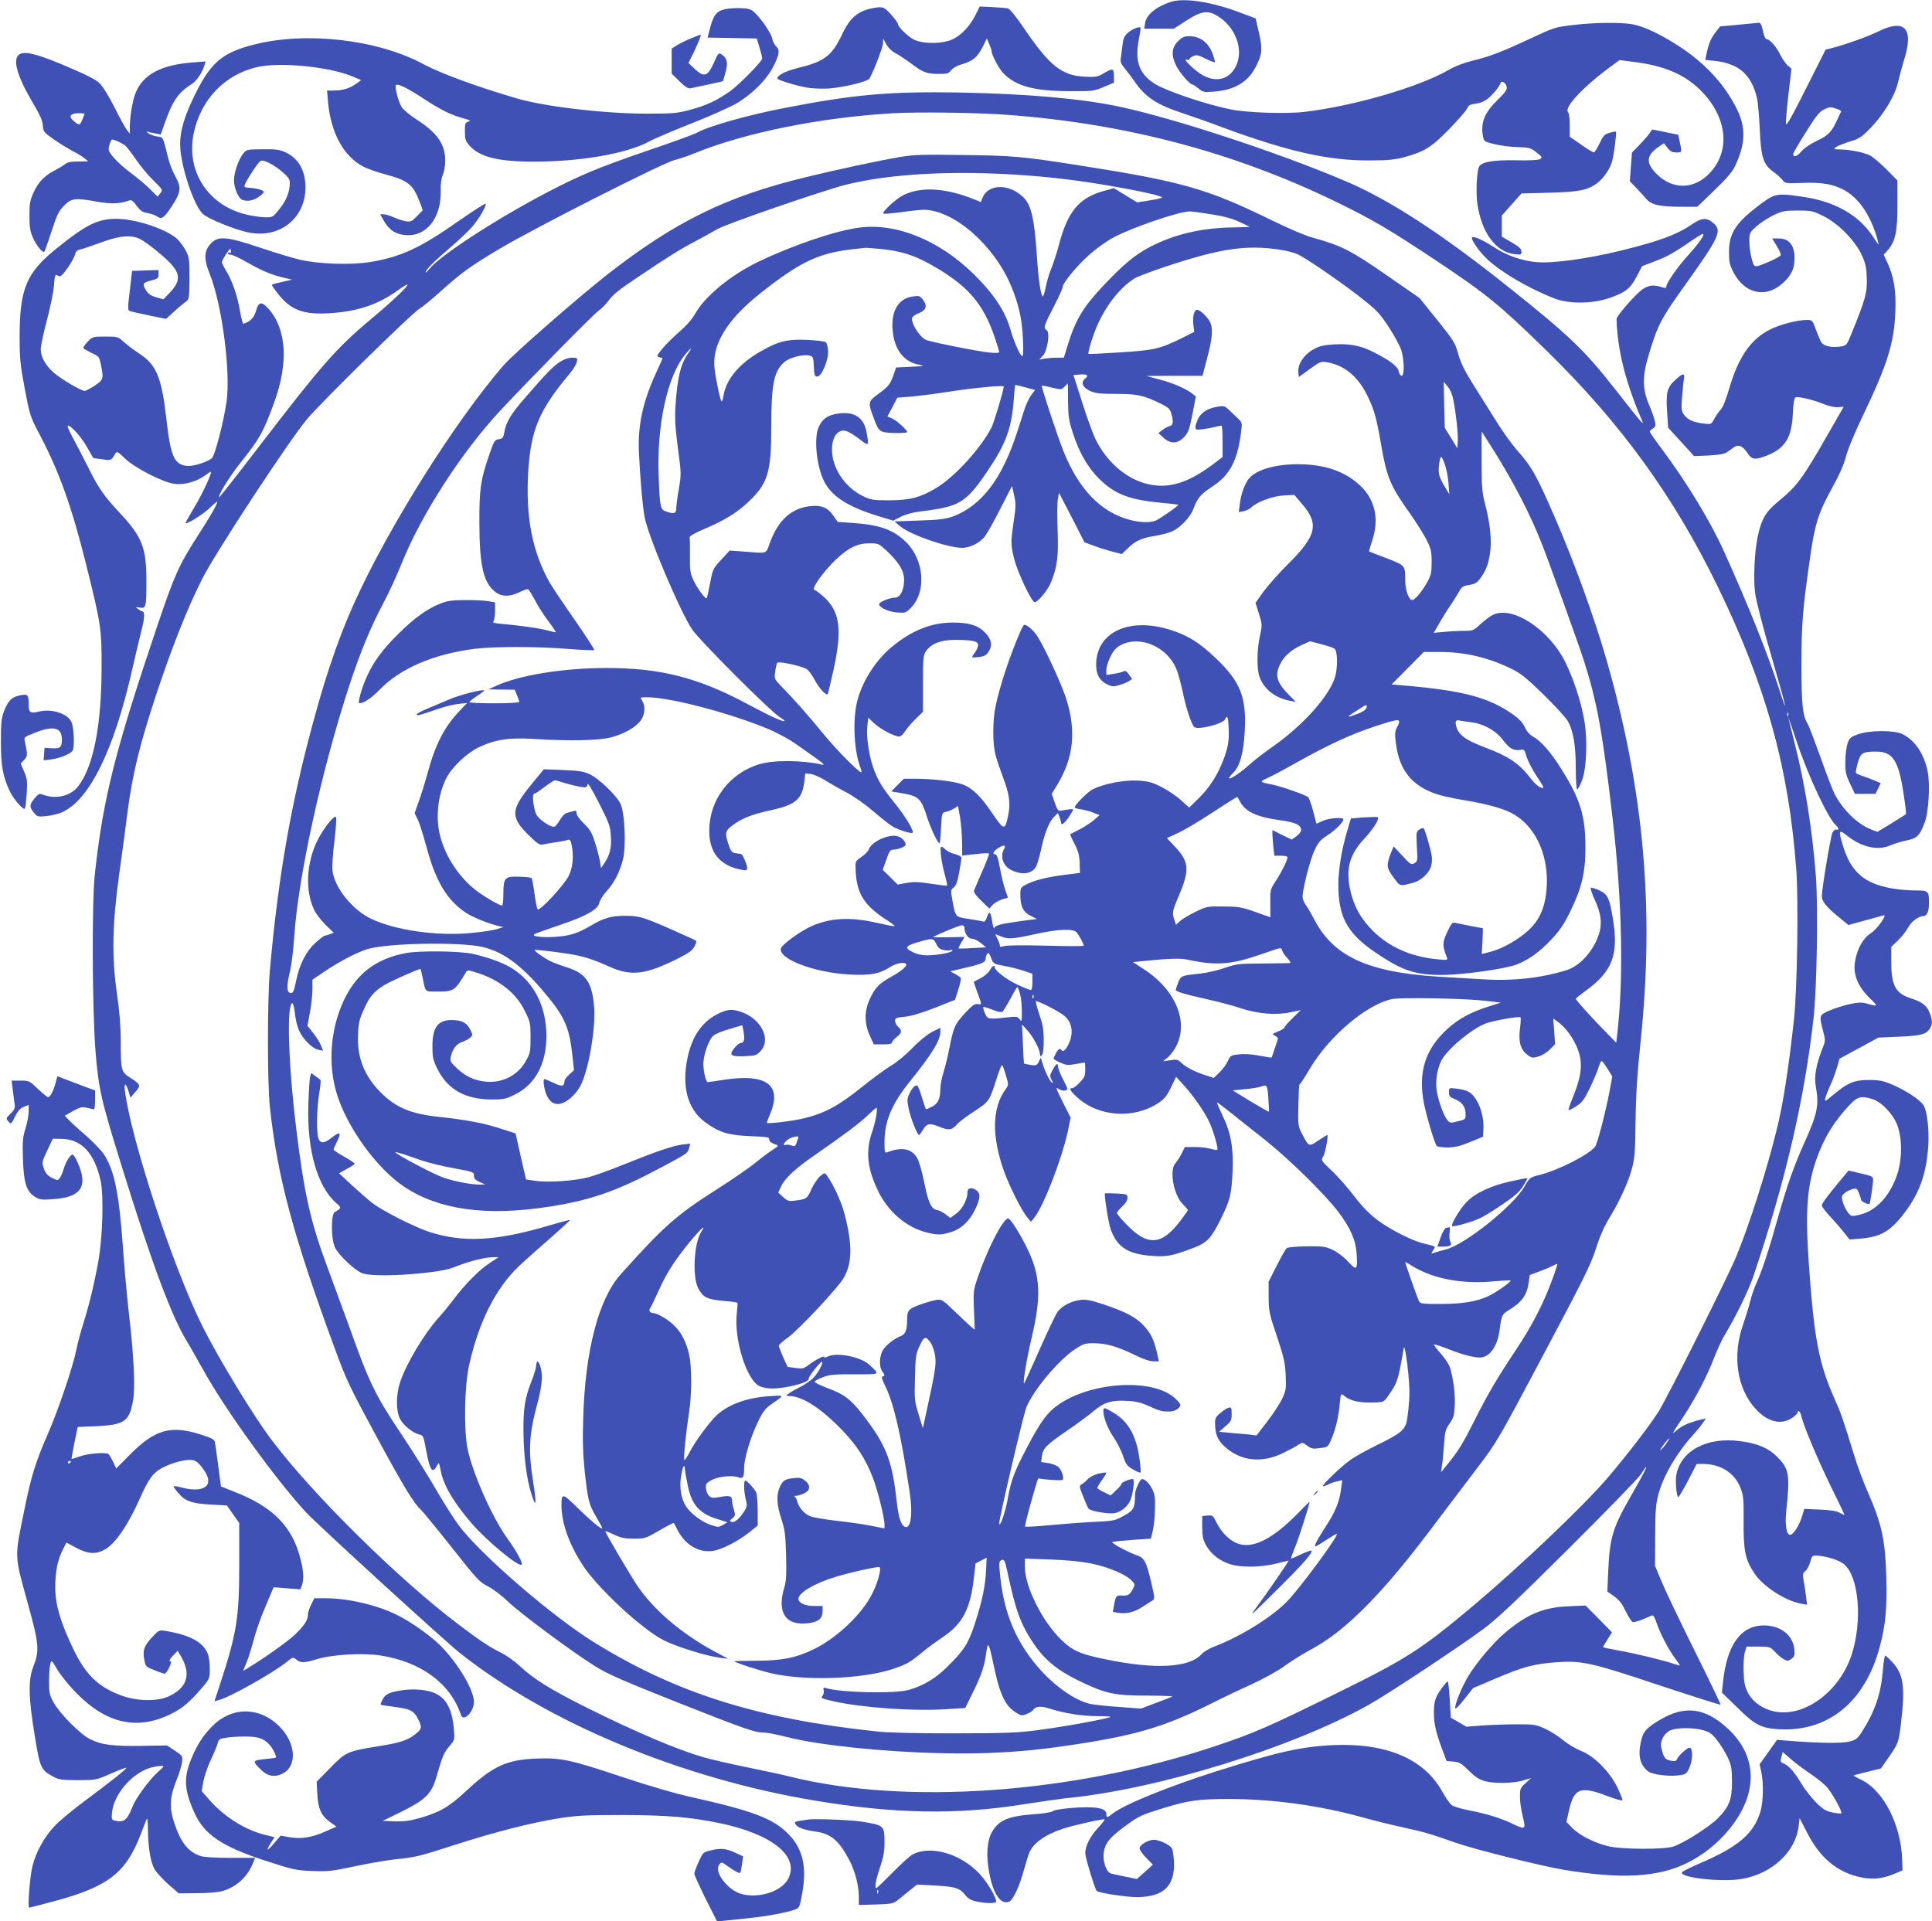 <?xml version="1.0" standalone="no"?>
<!DOCTYPE svg PUBLIC "-//W3C//DTD SVG 20010904//EN"
 "http://www.w3.org/TR/2001/REC-SVG-20010904/DTD/svg10.dtd">
<svg version="1.0" xmlns="http://www.w3.org/2000/svg"
 width="1280pt" height="1273pt" viewBox="0 0 1280 1273"
 preserveAspectRatio="xMidYMid meet">
<g transform="translate(0,1273) scale(0.1,-0.1)"
fill="#3f51b5" stroke="none">
<path d="M7755 12717 c-96 -32 -160 -85 -168 -139 l-6 -38 98 0 98 0 79 51
c100 65 144 73 207 35 122 -71 179 -224 126 -333 -50 -103 -156 -117 -261 -34
-57 46 -91 85 -63 75 8 -3 15 -2 15 3 0 6 11 15 25 21 22 10 34 8 85 -18 33
-17 60 -26 60 -21 0 4 -7 28 -15 52 -27 76 -83 119 -156 119 -33 0 -47 -6 -75
-34 -42 -42 -46 -94 -10 -164 24 -47 89 -122 106 -122 5 0 23 -12 40 -26 29
-25 36 -26 103 -21 141 11 228 65 281 172 39 80 41 110 17 218 l-22 95 -93 35
c-195 75 -381 104 -471 74z"/>
<path d="M5800 12679 c-110 -17 -166 -60 -220 -175 -69 -145 -116 -181 -295
-225 -79 -19 -135 -48 -135 -69 0 -10 128 -49 200 -61 36 -6 101 -8 145 -5
100 8 255 46 266 66 32 60 89 208 89 234 l1 31 20 -37 c12 -23 35 -46 58 -58
22 -11 70 -43 108 -71 77 -59 104 -69 186 -69 51 0 62 3 79 25 11 15 41 31 73
40 71 21 100 45 135 113 l28 57 16 -37 c9 -21 16 -42 16 -47 0 -26 50 -120 80
-149 83 -83 201 -115 430 -116 160 -1 167 0 233 28 l67 28 0 44 c0 52 -7 54
-68 18 -39 -23 -52 -26 -125 -22 -150 6 -233 72 -396 311 -61 90 -101 139
-115 142 -11 2 -58 6 -103 8 l-82 4 -32 -64 c-41 -80 -110 -145 -176 -164 -72
-21 -179 -17 -229 9 -39 20 -104 83 -104 101 0 12 -55 79 -82 100 -18 13 -33
16 -68 10z"/>
<path d="M4803 12669 c-62 -15 -79 -41 -108 -161 l-7 -27 163 -3 163 -3 18
-60 c10 -33 18 -65 18 -72 0 -19 -150 -172 -214 -218 -88 -62 -156 -94 -265
-123 -87 -23 -113 -25 -286 -25 -283 0 -680 47 -865 102 -268 79 -501 165
-615 226 -302 163 -775 218 -1121 130 -222 -56 -297 -125 -415 -380 -60 -132
-82 -223 -74 -315 13 -145 95 -381 150 -428 38 -34 209 -103 300 -122 207 -43
379 93 379 300 -1 110 -46 190 -131 230 -41 19 -63 22 -153 21 -102 -1 -106
-1 -128 -28 -32 -40 -62 -126 -62 -179 0 -49 30 -118 55 -128 32 -12 73 -6
105 17 19 12 35 27 37 34 4 11 -37 24 -87 28 -37 3 -40 4 -40 14 0 18 91 159
107 165 22 9 88 -25 146 -75 36 -31 47 -47 47 -70 0 -59 -22 -116 -67 -172
-43 -55 -46 -57 -91 -57 -26 0 -78 7 -115 15 -262 55 -416 284 -364 540 46
223 203 389 418 440 154 36 486 3 643 -65 l49 -21 -34 -24 c-40 -30 -89 -45
-148 -45 l-44 0 6 -72 c18 -209 104 -365 236 -433 28 -14 91 -36 139 -49 157
-42 188 -67 233 -185 l20 -54 -38 -39 c-34 -35 -42 -39 -74 -34 -20 3 -56 15
-80 26 -24 11 -54 20 -67 20 l-23 0 23 -41 c35 -63 79 -92 147 -97 138 -10
235 115 231 295 -2 44 4 81 14 105 9 21 16 63 16 95 -1 107 -53 183 -187 269
-47 30 -92 68 -103 86 -21 36 -47 134 -37 144 12 12 72 -17 178 -86 120 -79
187 -112 269 -134 45 -12 51 -16 33 -22 -21 -6 -23 -13 -23 -65 0 -51 4 -63
30 -93 68 -77 189 -107 430 -107 306 0 612 53 760 133 41 22 171 77 288 123
117 46 249 105 294 131 107 65 198 157 243 246 40 80 43 108 16 132 -10 10
-22 32 -25 51 -7 35 -73 132 -120 175 -21 19 -39 25 -89 26 -34 2 -81 -2 -104
-7z"/>
<path d="M10429 12565 c-132 -16 -125 -14 -293 -92 -189 -88 -265 -117 -376
-144 -60 -15 -119 -37 -160 -61 -193 -113 -631 -241 -956 -279 -122 -15 -380
-6 -489 16 -163 32 -428 122 -505 170 -101 64 -132 148 -106 287 9 45 14 83
12 85 -9 10 -59 -12 -85 -36 -24 -22 -30 -39 -35 -87 -4 -32 -9 -71 -11 -85
-3 -19 5 -37 29 -65 18 -22 46 -59 63 -84 70 -103 147 -154 318 -210 55 -18
172 -59 259 -92 435 -161 706 -223 981 -221 119 0 166 5 227 21 135 37 182 66
300 187 59 61 112 122 118 136 9 22 20 27 56 32 30 3 58 15 82 34 34 27 76 79
84 104 6 18 36 -1 40 -26 4 -19 -8 -36 -56 -83 -92 -89 -119 -156 -100 -250 6
-29 11 -32 78 -48 39 -9 108 -18 153 -19 76 -2 85 -5 123 -35 38 -30 40 -34
23 -44 -11 -7 -70 -10 -157 -8 -163 3 -239 -12 -250 -50 -14 -51 -18 -177 -7
-245 29 -187 122 -312 244 -327 44 -5 47 -4 47 17 0 18 -15 32 -65 61 l-65 38
0 70 0 70 65 73 65 73 183 5 c197 5 255 17 317 62 42 31 86 94 100 144 12 41
32 193 26 199 -2 2 -21 -2 -43 -8 -33 -10 -42 -20 -66 -71 -15 -32 -32 -59
-38 -59 -5 0 -43 23 -84 52 l-75 52 0 76 c0 42 -5 81 -11 87 -30 30 104 172
288 306 l53 39 92 -12 c225 -27 372 -97 484 -231 140 -168 150 -367 24 -503
-105 -113 -249 -116 -357 -6 -71 72 -66 121 17 178 l34 23 24 -31 c18 -23 31
-30 58 -30 38 0 38 0 23 68 l-10 49 -87 18 -86 17 -20 -29 c-11 -15 -41 -49
-67 -76 l-47 -48 -7 -95 -7 -95 41 -42 c22 -23 53 -57 68 -75 34 -40 91 -52
237 -52 l101 0 112 108 c77 73 120 123 136 157 72 150 76 259 13 385 -79 158
-203 294 -366 403 -128 85 -245 142 -324 156 -77 14 -253 12 -387 -4z"/>
<path d="M11515 12566 l-119 -11 -33 -43 c-30 -40 -44 -74 -59 -149 l-6 -30
59 -6 c162 -17 246 -90 283 -245 7 -29 15 -124 19 -210 8 -185 23 -232 91
-281 22 -16 49 -40 60 -54 18 -23 22 -23 131 -19 123 5 197 -7 269 -43 100
-51 178 -162 224 -315 8 -27 13 -50 12 -50 -2 0 -18 22 -35 49 -92 143 -251
235 -460 266 -169 26 -190 23 -273 -37 -176 -130 -223 -199 -223 -329 0 -64 4
-84 30 -134 70 -135 202 -171 311 -84 55 44 86 91 91 143 12 106 -24 166 -101
166 l-45 0 30 -49 c17 -27 29 -55 27 -61 -2 -7 -33 -24 -68 -40 -113 -47 -106
-48 -124 14 -9 30 -16 81 -16 114 0 59 1 61 48 103 26 23 76 56 112 73 59 28
74 31 161 31 89 0 99 -2 170 -37 98 -49 205 -157 252 -254 27 -59 32 -82 35
-159 3 -96 -9 -138 -100 -362 -33 -82 -33 -82 -75 -89 -60 -9 -111 3 -127 29
-7 12 -23 50 -36 85 -22 61 -23 62 -59 62 -62 0 -174 -29 -239 -61 -131 -64
-213 -181 -275 -392 -23 -78 -43 -128 -60 -145 -13 -15 -32 -42 -42 -61 -17
-33 -17 -34 -72 -27 -65 8 -107 27 -129 62 -14 21 -16 40 -10 112 4 48 9 102
12 120 8 42 -6 41 -55 -4 -56 -49 -65 -85 -56 -213 l7 -105 86 -94 86 -94 98
4 c69 4 104 10 120 22 13 9 33 23 45 32 30 22 59 10 90 -37 30 -45 48 -48 123
-20 125 48 171 119 178 279 3 72 9 105 18 109 19 7 116 -15 186 -44 38 -15 76
-23 98 -21 l35 3 -109 -190 c-162 -284 -202 -338 -324 -437 -84 -69 -112 -117
-137 -235 -21 -99 -29 -275 -17 -373 7 -50 50 -220 107 -414 94 -323 121 -434
56 -233 -79 244 -204 557 -368 921 -89 198 -245 456 -412 680 -45 59 -81 112
-81 116 0 4 10 14 22 22 19 13 20 18 10 54 -5 21 -22 68 -37 103 -43 101 -44
185 -7 312 63 213 82 251 241 473 236 331 253 367 190 420 -42 36 -77 33 -140
-11 -98 -67 -213 -110 -464 -172 -227 -56 -454 -87 -564 -78 -98 9 -197 43
-281 98 -76 49 -136 76 -147 66 -11 -11 46 -93 100 -144 91 -86 278 -196 447
-261 94 -36 241 -36 355 1 111 37 145 62 188 144 l36 69 83 32 c83 31 134 60
249 140 34 23 65 42 70 42 18 0 -20 -56 -91 -135 -75 -82 -150 -190 -150 -214
0 -9 -7 -11 -22 -6 -61 20 -93 17 -136 -12 -44 -30 -172 -176 -172 -197 6
-205 59 -416 164 -661 24 -55 18 -48 -178 202 -199 254 -304 354 -711 678
-438 349 -781 572 -1069 694 -450 192 -1143 419 -1503 495 -259 54 -604 84
-1058 93 -464 8 -698 -13 -1160 -103 -240 -46 -504 -121 -579 -164 -17 -10
-166 -64 -331 -120 -320 -110 -440 -160 -655 -272 -346 -181 -718 -423 -789
-514 -12 -15 -21 -23 -21 -18 1 17 55 71 162 163 59 50 125 113 147 139 44 51
94 137 89 152 -2 5 -79 -45 -173 -110 -260 -183 -388 -242 -591 -276 -127 -21
-341 -14 -466 15 -47 11 -167 47 -265 80 -209 71 -272 78 -317 36 -55 -51 -59
-105 -16 -211 81 -203 139 -647 111 -845 -20 -138 -78 -362 -98 -376 -37 -28
-128 -55 -166 -50 -85 11 -107 64 -136 322 -31 267 -66 349 -178 422 -32 21
-77 54 -100 75 -42 38 -44 38 -126 38 -81 0 -84 -1 -116 -34 -18 -19 -31 -38
-28 -43 3 -5 28 -19 55 -32 48 -22 50 -26 61 -79 18 -92 17 -98 -41 -137 -29
-19 -59 -35 -67 -35 -24 0 -156 78 -205 121 -56 49 -86 104 -86 156 0 21 18
106 40 188 22 83 43 185 47 228 6 79 8 83 32 68 11 -7 25 6 58 52 24 34 46 74
50 90 4 19 13 29 32 33 14 3 76 24 136 46 127 47 205 54 265 23 45 -23 159
-115 204 -165 62 -69 60 -115 -8 -188 l-43 -45 -48 13 c-34 10 -52 22 -66 44
-28 45 -24 53 31 67 45 12 50 15 50 41 l0 29 -87 -3 -88 -3 -15 -130 c-14
-117 -14 -131 0 -136 8 -3 66 -16 127 -29 l113 -23 54 49 c29 27 64 56 77 65
22 15 23 21 24 155 0 135 -1 140 -29 192 -16 28 -44 64 -63 78 -85 65 -272
124 -392 124 -124 0 -201 -38 -402 -201 -195 -158 -239 -265 -239 -582 0 -142
4 -185 34 -342 33 -176 35 -183 99 -305 128 -243 210 -471 302 -838 104 -415
109 -447 108 -702 0 -384 -54 -660 -155 -790 -49 -63 -143 -87 -226 -58 -32
12 -35 11 -63 -22 -35 -42 -35 -56 -5 -94 23 -28 26 -29 86 -23 34 4 81 15
103 26 180 81 343 413 463 945 20 88 47 203 60 254 23 85 25 132 5 132 -4 0
-16 7 -27 15 -18 14 -17 14 12 9 41 -8 44 4 44 176 0 221 -28 292 -175 450
-106 113 -145 169 -213 308 -28 56 -72 140 -97 187 -26 47 -42 85 -35 85 22 0
90 -77 128 -145 l40 -70 58 -8 c61 -9 61 -9 89 39 10 15 17 11 63 -34 64 -62
251 -158 328 -168 65 -8 145 14 203 56 41 30 43 30 36 8 -16 -49 -66 -152
-115 -232 -27 -46 -50 -87 -50 -90 0 -16 109 51 157 96 29 28 53 48 53 44 0
-16 -48 -100 -133 -231 -120 -187 -150 -253 -263 -586 -283 -839 -361 -1149
-416 -1654 -20 -183 -17 -903 5 -1173 20 -247 37 -321 172 -755 207 -668 336
-1011 442 -1179 13 -22 58 -101 100 -176 143 -259 483 -730 682 -944 74 -80
924 -857 1022 -934 585 -461 1464 -827 2344 -974 525 -88 942 -96 1380 -26
121 19 249 37 285 41 603 57 1501 334 2010 620 127 71 601 385 760 503 89 66
217 187 563 531 246 245 462 467 479 493 16 27 32 48 34 48 6 0 -19 -49 -92
-177 -130 -226 -149 -287 -159 -512 l-6 -136 46 -33 c34 -24 53 -50 76 -98 17
-36 38 -68 45 -71 8 -3 38 5 67 17 29 12 57 24 63 27 7 2 19 -17 29 -49 22
-68 81 -181 123 -236 17 -23 32 -44 32 -47 0 -2 -19 3 -42 11 -65 23 -261 70
-370 89 -54 10 -98 19 -98 21 0 2 14 25 30 51 l30 47 -87 89 -88 89 -110 -5
c-168 -6 -278 -52 -424 -176 -77 -65 -185 -192 -242 -285 -46 -76 -94 -195
-87 -216 2 -6 29 22 60 62 l58 73 160 68 c174 74 244 92 390 103 172 12 233
-2 679 -151 223 -74 407 -132 410 -130 2 3 -73 159 -167 348 -94 188 -192 394
-219 457 l-48 115 1 200 c1 171 4 212 23 279 31 117 122 272 226 386 23 25 52
60 64 78 l23 33 -29 -6 c-73 -17 -128 -40 -161 -69 -40 -35 -40 -34 40 86 78
117 159 272 203 388 20 52 51 120 69 150 73 120 159 295 192 392 212 627 339
1172 400 1718 21 194 30 728 15 930 -23 306 -72 616 -142 889 -21 85 -39 157
-39 160 1 3 25 -66 54 -154 78 -233 210 -512 261 -555 19 -16 19 -34 1 -27 -8
3 -18 -5 -26 -21 -12 -26 -70 -373 -70 -420 0 -34 30 -71 108 -135 l68 -56
110 30 c60 16 115 32 122 34 31 11 -41 -92 -83 -118 -50 -32 -89 -99 -104
-183 -17 -86 16 -169 98 -249 23 -21 41 -42 41 -46 0 -4 -23 0 -50 8 -45 13
-59 13 -125 0 -41 -9 -101 -28 -135 -43 -68 -30 -68 -31 -42 -134 17 -64 17
-66 -6 -123 -40 -103 -54 -181 -42 -245 23 -125 11 -181 -76 -375 -66 -145
-117 -290 -174 -493 -57 -205 -107 -357 -142 -433 -16 -35 -35 -91 -43 -125
-8 -33 -29 -101 -46 -151 -74 -208 -41 -427 84 -562 78 -85 168 -107 240 -58
20 14 37 30 37 35 0 23 18 7 24 -21 12 -60 108 -288 196 -468 50 -101 90 -185
90 -187 0 -3 -15 3 -32 13 -23 12 -64 18 -134 21 l-100 4 -13 -43 c-19 -65
-60 -129 -81 -129 -24 0 -35 67 -26 154 26 246 20 283 -59 362 -59 60 -129 90
-246 105 -219 30 -394 -63 -423 -224 -8 -41 2 -147 13 -147 4 0 33 49 65 110
l57 110 43 0 c115 0 209 -60 247 -158 20 -51 22 -73 21 -224 -2 -191 11 -254
73 -345 58 -86 204 -180 308 -199 l39 -7 -7 59 c-4 33 -11 79 -16 104 -7 39
-5 47 12 60 10 8 25 35 32 60 13 44 13 45 52 42 64 -5 141 -30 173 -57 97 -82
122 -371 51 -595 -79 -247 -314 -421 -513 -380 -78 16 -144 63 -176 125 -20
39 -26 68 -28 135 -2 47 1 105 7 128 l12 42 77 0 c76 0 79 -1 113 -36 18 -20
45 -42 59 -49 22 -12 29 -11 49 4 21 16 23 24 19 65 -11 93 -91 155 -201 156
-154 0 -247 -129 -272 -380 l-7 -65 100 -97 c120 -119 162 -140 283 -146 324
-16 566 183 663 547 39 144 49 260 43 469 -8 246 -29 342 -127 567 -27 61 -65
164 -85 230 -75 244 -87 279 -129 373 -106 237 -137 402 -172 897 -24 353 -13
508 49 690 50 144 119 257 225 368 51 52 72 57 146 35 61 -18 138 -99 166
-173 34 -90 33 -233 -3 -334 -51 -143 -141 -237 -252 -261 -48 -11 -51 -10
-71 15 -12 15 -27 45 -34 67 -10 36 -10 43 7 59 10 11 34 23 52 29 31 9 33 7
47 -25 8 -19 14 -39 14 -45 0 -10 49 -34 56 -27 5 4 24 135 24 163 0 18 -11
23 -82 39 l-81 19 -29 -35 c-91 -107 -148 -182 -148 -195 0 -9 24 -41 53 -72
29 -31 71 -79 92 -106 l39 -49 80 7 c126 11 191 49 281 166 101 132 147 259
160 443 8 110 -8 242 -33 277 -26 36 -115 94 -202 132 -64 27 -87 32 -155 32
-97 1 -142 -17 -234 -94 -62 -52 -64 -52 -57 -24 4 16 19 54 33 84 14 30 33
82 43 115 l17 60 129 70 129 70 135 6 c145 6 179 15 204 51 20 29 20 57 0 108
-19 48 -49 71 -124 95 -103 34 -130 85 -130 245 l0 96 46 44 c25 25 54 62 65
83 20 39 70 77 101 77 24 0 38 31 38 82 0 87 -2 88 -95 88 -46 0 -117 7 -159
15 -177 33 -264 110 -315 279 -33 107 -30 114 29 67 96 -76 205 -99 287 -61
24 10 70 24 103 31 70 14 88 31 121 117 27 69 38 257 20 342 -24 116 -84 205
-167 246 -55 27 -216 26 -294 -1 -49 -18 -57 -25 -69 -60 -8 -22 -15 -76 -15
-120 -1 -70 3 -88 31 -147 l32 -68 69 0 68 0 17 35 17 36 -42 18 c-24 10 -60
23 -80 30 -21 7 -40 16 -42 20 -3 3 3 33 12 65 18 67 32 76 122 76 110 0 148
-58 181 -275 12 -75 19 -138 17 -139 -1 -2 -45 -29 -96 -61 l-94 -57 -41 16
c-92 36 -189 131 -244 239 -14 28 -56 138 -94 246 -39 108 -76 205 -83 216
-33 51 -41 127 -41 395 1 274 7 358 60 725 30 206 54 281 145 445 47 85 76
152 90 205 12 48 58 158 114 275 159 331 205 477 213 681 6 142 -9 234 -52
328 l-25 53 30 34 c48 56 62 125 61 303 l0 155 -73 74 c-40 40 -89 82 -109 92
-39 20 -137 40 -204 40 -38 1 -39 1 -20 16 11 8 52 24 90 36 62 18 77 28 136
88 88 90 163 214 184 305 9 39 27 105 40 148 66 209 5 276 -172 188 -72 -35
-212 -85 -308 -110 l-40 -10 -130 -258 c-96 -191 -130 -251 -133 -233 -1 14 6
102 17 195 l20 170 -24 20 c-13 11 -35 43 -49 70 -28 57 -70 105 -91 105 -8 0
-18 20 -25 55 -9 41 -16 55 -28 54 -9 -1 -71 -7 -137 -13z m654 -557 c18 -6
30 -14 29 -18 -2 -3 -14 -28 -26 -55 -37 -81 -59 -104 -137 -140 -45 -22 -84
-49 -103 -72 -27 -32 -52 -39 -52 -14 0 5 37 69 83 142 64 103 90 137 117 150
41 21 47 21 89 7z m-5494 -40 c782 -58 1497 -247 2170 -573 253 -123 358 -185
693 -408 310 -207 403 -283 704 -577 494 -482 847 -968 1140 -1571 319 -657
470 -1201 519 -1875 15 -207 6 -788 -15 -985 -35 -325 -74 -576 -117 -744 -66
-267 -179 -620 -265 -830 -52 -127 -444 -910 -513 -1025 -51 -83 -206 -286
-342 -445 -159 -186 -578 -584 -889 -846 -347 -291 -441 -351 -898 -576 -464
-229 -553 -267 -812 -354 -940 -314 -2051 -393 -2819 -201 -42 11 -168 38
-281 61 -113 23 -243 53 -290 67 -175 50 -451 168 -772 328 -235 117 -350 188
-442 274 -35 33 -90 72 -122 88 -86 43 -134 75 -279 184 -404 304 -978 871
-1250 1234 -122 163 -347 534 -455 750 -192 383 -476 1248 -513 1563 -6 51 8
46 25 -10 l12 -41 33 38 c38 44 36 49 -37 96 -57 37 -60 46 -60 242 0 95 -8
195 -26 320 -34 239 -30 447 14 772 17 121 43 312 57 425 33 253 80 444 189
775 105 317 209 579 306 770 87 173 581 925 696 1060 99 117 684 691 740 727
26 16 90 69 143 117 139 125 197 167 392 283 225 135 1086 571 1159 588 30 7
86 26 123 41 337 139 841 241 1329 269 170 9 554 4 753 -11z m-5145 -905 c0
-8 -4 -12 -10 -9 -5 3 -10 2 -10 -4 0 -5 8 -9 18 -8 10 0 58 -22 107 -50 100
-57 163 -84 245 -103 l55 -13 -65 -15 c-36 -8 -67 -16 -69 -18 -2 -2 15 -28
39 -58 85 -111 171 -143 349 -131 183 12 316 57 448 152 140 100 30 -17 -182
-194 -227 -190 -325 -302 -750 -856 -137 -179 -251 -324 -253 -322 -10 10 68
136 139 226 130 162 154 206 225 401 96 262 83 486 -36 621 -45 51 -66 49 -83
-10 -10 -35 -23 -54 -47 -71 -19 -12 -37 -19 -40 -15 -4 5 -13 42 -20 83 -17
99 -52 202 -90 262 -16 27 -30 55 -30 61 0 13 47 87 55 87 3 0 5 -7 5 -16z
m10317 -3076 c-3 -8 -6 -5 -6 6 -1 11 2 17 5 13 3 -3 4 -12 1 -19z m-796
-4805 c-17 -29 -51 -69 -51 -60 0 8 52 77 58 77 1 0 -2 -8 -7 -17z"/>
<path d="M5959 11689 c-141 -24 -404 -80 -624 -134 -523 -127 -862 -293 -1310
-643 -196 -154 -626 -529 -690 -604 -324 -375 -762 -1073 -988 -1573 -116
-257 -211 -545 -313 -945 -122 -478 -197 -934 -246 -1490 -17 -192 -17 -750 0
-905 51 -469 155 -855 437 -1619 69 -188 96 -244 267 -560 183 -338 250 -448
298 -491 12 -11 104 -123 203 -248 168 -213 184 -230 241 -259 35 -18 92 -61
133 -101 80 -77 419 -329 577 -428 84 -52 177 -93 547 -240 455 -180 511 -199
573 -199 19 0 86 -13 148 -29 204 -53 627 -98 1008 -107 300 -8 551 6 833 47
462 67 657 123 981 286 61 31 176 86 256 122 84 39 177 90 220 122 41 30 111
74 155 98 119 65 189 116 297 213 149 136 310 320 510 585 101 133 242 320
314 415 130 170 137 182 439 751 267 502 313 594 347 700 26 81 55 149 89 204
68 111 126 237 151 330 18 67 22 110 24 313 2 176 11 310 34 535 92 881 20
1670 -230 2535 -80 276 -214 645 -338 930 -122 282 -156 341 -253 449 -32 37
-91 118 -130 181 -39 63 -109 174 -154 245 -62 99 -87 149 -104 210 -21 75
-30 89 -139 225 l-117 145 -219 152 c-233 162 -300 196 -481 246 -57 15 -166
62 -295 125 -416 203 -587 251 -1260 356 -381 60 -436 65 -785 69 -257 4 -315
2 -406 -14z m826 -120 c191 -14 358 -34 562 -69 217 -37 368 -72 351 -80 -7
-4 -47 -13 -89 -19 l-75 -12 -77 47 -77 47 -63 -17 c-168 -46 -243 -135 -302
-361 -15 -55 -38 -126 -51 -157 -13 -31 -29 -86 -36 -122 -7 -35 -16 -63 -19
-60 -14 8 -29 109 -39 264 -18 265 -39 351 -101 403 -95 82 -222 75 -259 -12
l-12 -30 -51 21 c-188 74 -350 83 -466 23 -47 -24 -139 -110 -129 -120 3 -4
56 1 117 9 62 9 129 16 149 16 200 0 468 -234 581 -505 50 -120 72 -218 78
-347 4 -76 2 -118 -4 -118 -13 0 -56 96 -78 175 -35 123 -111 238 -242 367
-233 229 -519 344 -767 309 -157 -22 -433 -116 -661 -225 -183 -88 -356 -230
-420 -346 -19 -34 -58 -79 -105 -119 -41 -36 -92 -87 -114 -114 -37 -46 -38
-48 -17 -54 11 -3 21 -6 21 -8 0 -1 -18 -40 -39 -86 -91 -196 -126 -354 -118
-534 7 -161 25 -368 38 -433 26 -132 233 -619 314 -742 49 -73 520 -545 583
-583 18 -11 31 -21 29 -24 -8 -8 -93 31 -237 108 -334 180 -585 244 -950 243
-280 -1 -570 -48 -720 -117 l-55 -25 87 -1 88 -1 15 -36 c8 -20 15 -40 15 -45
0 -5 -74 -9 -165 -9 -91 0 -165 3 -165 8 0 4 23 22 51 41 28 18 49 34 47 36
-9 10 -158 -28 -231 -59 -45 -19 -112 -47 -149 -63 -37 -15 -68 -32 -68 -37 0
-10 23 -5 131 33 47 17 112 33 145 37 l59 6 -51 -53 c-101 -107 -160 -221
-213 -418 -16 -58 -41 -140 -57 -182 l-27 -77 21 -43 c12 -24 37 -105 57 -179
62 -230 135 -352 259 -436 46 -31 149 -73 221 -90 l30 -7 -45 -14 c-25 -7
-100 -19 -168 -25 -229 -22 -510 19 -669 97 -121 60 -237 205 -250 315 -3 27
2 117 13 200 10 82 14 153 10 157 -12 13 -83 -76 -121 -152 -76 -151 -85 -336
-23 -465 12 -25 46 -69 75 -98 l54 -52 -26 -10 c-15 -6 -30 -10 -35 -10 -4 0
-31 -21 -59 -46 -62 -56 -106 -141 -129 -252 -13 -65 -20 -82 -34 -82 -28 0
-31 41 -9 134 12 48 25 153 30 234 26 401 181 1108 367 1675 72 219 140 382
222 537 37 69 94 193 127 276 128 317 397 733 650 1004 208 222 619 640 652
662 19 13 49 44 68 70 25 35 75 75 181 145 218 147 286 189 392 245 53 28 118
64 143 79 50 32 700 256 849 294 299 75 719 97 1185 64z m1241 -259 c83 -13
141 -29 187 -51 37 -17 67 -32 67 -32 0 -1 -52 -3 -116 -4 -207 -4 -381 -45
-539 -126 -106 -55 -177 -114 -317 -262 -131 -138 -182 -224 -233 -388 l-27
-87 -48 0 c-26 0 -63 -3 -81 -6 l-34 -7 25 27 c30 33 48 155 24 169 -23 13
-17 31 46 152 33 63 60 123 60 132 1 29 101 150 186 223 44 38 113 87 154 108
122 65 429 170 500 171 14 1 79 -8 146 -19z m-2187 -230 c132 -14 215 -40 326
-102 244 -137 348 -255 426 -485 16 -48 29 -91 29 -96 0 -6 -26 -7 -64 -3 -81
8 -400 72 -424 85 -44 24 -100 116 -88 147 3 8 23 21 45 30 48 19 57 49 25 89
-20 26 -25 27 -70 20 -93 -14 -142 -98 -130 -225 11 -127 75 -209 176 -227 40
-7 34 -9 -54 -13 l-99 -5 -14 -40 c-23 -69 -35 -85 -101 -133 -72 -53 -73 -57
-33 -163 35 -92 37 -94 135 -98 47 -1 86 1 86 6 0 15 -74 81 -103 92 l-28 11
33 62 33 63 90 7 c50 4 164 19 255 33 150 24 360 44 360 34 0 -24 -64 -238
-81 -271 -68 -135 -243 -327 -364 -400 -106 -64 -174 -82 -310 -83 -113 0
-124 2 -180 29 -111 55 -192 169 -202 285 -6 68 14 126 52 143 30 14 62 0 138
-58 53 -41 55 -39 37 57 -18 95 -83 135 -191 118 -65 -10 -98 -33 -123 -84
-36 -71 -17 -265 35 -366 49 -98 159 -168 356 -228 l101 -31 50 26 c32 16 79
29 128 35 262 32 301 55 444 264 125 184 163 288 177 483 3 50 8 92 10 92 3 0
33 -8 68 -17 l63 -17 -28 -37 c-15 -21 -37 -70 -49 -111 -59 -189 -85 -260
-132 -354 -84 -171 -199 -286 -336 -336 -47 -17 -90 -23 -223 -27 l-164 -6 39
-33 c70 -57 313 -141 409 -142 54 0 123 35 154 80 15 20 61 103 102 184 l75
146 14 -62 c12 -55 12 -76 -3 -173 -20 -140 -20 -155 4 -251 23 -89 115 -284
135 -284 23 0 92 86 112 141 39 103 46 164 40 339 -3 91 -3 183 2 205 l7 40
85 -164 84 -164 64 -24 c35 -13 91 -30 124 -39 l60 -15 41 40 c49 48 91 67
182 81 38 6 87 19 110 29 54 25 120 94 141 150 26 70 48 97 122 145 121 78
171 175 195 374 6 50 5 54 -26 83 -18 17 -45 42 -59 56 -23 22 -33 25 -68 19
-66 -10 -111 -37 -132 -78 -10 -20 -19 -46 -19 -57 0 -19 5 -20 48 -15 26 3
63 10 82 15 19 5 38 9 43 9 4 0 7 -47 7 -104 l0 -104 -67 -51 c-174 -130 -310
-166 -456 -121 -129 40 -246 145 -316 284 -17 33 -58 144 -90 246 l-59 185 35
3 c55 5 70 -4 43 -26 -32 -26 -19 -59 33 -83 34 -15 66 -19 173 -19 141 0 181
-9 297 -66 48 -24 59 -34 67 -64 16 -56 13 -77 -12 -84 -13 -3 -34 -15 -48
-26 l-25 -20 33 -30 c46 -43 94 -41 137 4 28 30 35 49 55 151 l23 118 -24 19
c-40 32 -129 71 -219 94 l-85 23 186 1 186 0 31 119 c35 129 40 197 18 239
-21 39 -73 85 -89 79 -18 -7 -27 -52 -20 -104 l5 -42 -79 -40 c-145 -72 -187
-82 -413 -96 -113 -7 -206 -12 -208 -10 -8 7 33 137 63 201 61 132 152 245
245 301 19 11 111 46 204 77 362 120 531 145 753 112 64 -10 107 -22 140 -41
92 -53 311 -206 415 -290 91 -72 114 -98 169 -182 35 -54 71 -120 81 -148 22
-62 24 -175 4 -175 -7 0 -16 13 -19 29 -7 33 -54 70 -163 126 -88 45 -158 59
-266 53 -73 -5 -96 -10 -140 -35 -61 -35 -102 -99 -96 -151 l3 -30 73 53 c71
51 73 52 119 44 114 -22 201 -95 264 -224 43 -89 59 -144 89 -320 38 -218 59
-271 190 -455 44 -63 95 -144 113 -180 28 -56 32 -75 32 -145 0 -69 -4 -87
-28 -130 -40 -73 -91 -130 -106 -120 -23 13 -41 73 -41 132 0 97 1 96 -123
144 -62 23 -114 44 -116 45 -1 2 7 33 20 71 48 145 20 272 -80 366 -100 94
-234 140 -406 141 -150 1 -276 -34 -327 -91 -28 -31 -56 -104 -63 -167 l-8
-59 32 6 c18 4 40 14 49 23 37 38 143 77 216 81 l71 4 52 -61 c114 -131 95
-211 -91 -395 -61 -61 -135 -144 -165 -185 l-53 -75 23 -72 c22 -71 22 -74 6
-148 -20 -90 -21 -215 -3 -268 30 -84 105 -143 206 -161 l35 -6 -47 47 c-79
82 -92 126 -59 198 25 54 74 99 143 130 l57 26 77 -20 c42 -11 81 -24 87 -30
19 -19 20 -124 3 -184 -37 -126 -209 -320 -411 -462 -55 -38 -123 -91 -152
-117 -96 -87 -188 -134 -112 -58 44 43 69 135 76 280 11 222 -29 322 -189 476
-112 107 -190 156 -312 193 -259 79 -468 -12 -483 -211 -5 -78 16 -124 71
-152 33 -16 43 -17 79 -6 23 6 52 18 65 26 l23 15 -21 29 c-16 23 -25 28 -38
21 -9 -5 -38 -12 -64 -16 l-48 -7 0 34 c0 19 12 59 28 89 21 42 37 59 72 77
124 62 299 -12 362 -156 11 -24 30 -94 44 -157 22 -107 55 -207 75 -231 20
-24 193 19 206 51 8 23 18 18 20 -12 10 -113 4 -160 -27 -245 -39 -108 -94
-195 -172 -271 l-59 -58 -57 51 c-31 28 -90 67 -130 87 -62 31 -86 37 -155 41
-91 5 -226 -22 -296 -57 -35 -18 -121 -104 -121 -121 0 -4 20 -10 45 -13 24
-4 62 -14 82 -23 l38 -15 -40 -35 c-22 -18 -65 -46 -95 -61 -30 -16 -57 -29
-59 -30 -2 -2 10 -30 28 -64 25 -48 32 -75 34 -127 l2 -66 -105 -13 c-116 -15
-195 -35 -252 -64 -36 -19 -38 -22 -38 -70 0 -75 21 -116 72 -139 24 -11 40
-20 36 -20 -23 -1 -172 -22 -220 -31 -38 -8 -58 -17 -61 -28 -2 -9 -7 7 -12
34 -11 74 -20 85 -35 41 -8 -24 -17 -36 -25 -32 -7 2 -50 10 -95 17 -93 14
-89 10 -110 123 -12 66 -12 69 8 85 16 12 25 37 37 101 8 47 15 91 15 97 0 7
-20 18 -44 24 -25 6 -52 20 -62 30 -9 10 -21 19 -27 19 -13 0 -1 -101 23 -187
10 -37 17 -69 15 -71 -2 -2 -49 4 -105 12 -81 13 -113 14 -162 6 l-61 -11 -49
49 -50 49 24 66 c18 54 27 67 44 67 30 0 84 20 84 32 0 22 -22 47 -50 56 -57
20 -178 -34 -195 -88 -4 -11 -25 -33 -48 -48 -41 -29 -41 -29 -38 -88 6 -155
56 -235 212 -334 27 -18 48 -34 46 -37 -3 -2 -54 8 -115 22 -187 43 -327 33
-457 -32 -70 -36 -174 -113 -181 -136 -22 -69 222 -163 457 -174 134 -7 195 4
264 48 44 28 98 38 109 20 7 -11 -29 -43 -89 -77 -88 -49 -114 -74 -147 -142
-42 -85 -44 -169 -5 -254 l26 -58 60 0 c44 0 61 4 61 13 0 7 14 23 30 35 35
26 38 46 10 69 -11 10 -20 27 -20 39 0 19 7 22 64 27 43 4 109 24 199 59 l134
53 22 68 c12 37 19 72 16 77 -3 6 -21 18 -38 27 l-32 17 98 23 c112 26 137 37
137 61 0 9 5 24 10 32 7 12 13 6 26 -26 15 -40 17 -41 82 -53 37 -6 95 -21
130 -32 l62 -21 0 -54 c0 -33 -4 -54 -11 -54 -6 0 -48 17 -93 38 -72 35 -146
92 -146 114 0 17 -17 7 -33 -22 -10 -17 -37 -40 -60 -51 -23 -12 -43 -23 -45
-24 -1 -1 9 -33 23 -70 31 -82 31 -83 2 -78 -18 4 -36 -9 -82 -58 -69 -75 -77
-93 -104 -229 -11 -58 -30 -134 -41 -168 -11 -35 -20 -83 -20 -106 0 -66 -16
-100 -56 -119 -19 -10 -36 -17 -39 -17 -2 0 -13 34 -26 75 -12 42 -26 78 -31
81 -13 8 -34 -12 -53 -53 -15 -31 -16 -44 -5 -97 11 -60 57 -176 69 -176 3 0
13 13 23 29 27 48 46 52 112 25 64 -26 83 -23 121 21 11 12 61 50 112 83 100
67 97 62 154 240 13 39 26 69 29 65 4 -5 15 -36 25 -70 18 -61 18 -61 -4 -92
-88 -124 -92 -305 -10 -539 34 -97 117 -263 155 -308 l24 -29 21 25 c64 76
197 425 230 604 l12 61 -52 103 c-46 92 -49 101 -27 87 14 -10 34 -14 45 -10
18 5 17 9 -15 71 -19 36 -34 74 -34 85 0 30 -13 23 -36 -20 -19 -35 -20 -41
-7 -66 8 -15 10 -24 4 -20 -15 9 -46 71 -62 123 l-13 44 -14 -27 c-13 -25 -17
-27 -55 -21 -23 4 -42 8 -43 9 -1 1 -4 60 -7 131 l-6 128 35 -38 c39 -43 84
-128 84 -159 0 -15 2 -17 13 -6 8 8 12 43 12 99 0 69 -6 104 -29 170 -15 46
-26 86 -23 88 6 7 140 -60 180 -90 56 -41 72 -110 42 -182 -17 -42 -41 -68
-50 -54 -11 17 -24 11 -40 -20 -8 -16 -15 -32 -15 -35 0 -3 20 -15 45 -26 39
-17 52 -19 102 -9 31 5 58 10 60 10 2 0 3 -21 3 -47 0 -41 -5 -53 -36 -85 -19
-21 -42 -38 -50 -38 -24 0 -16 -16 32 -60 141 -130 374 -147 539 -38 40 27 56
46 83 103 l34 70 55 -60 c65 -73 135 -174 168 -246 26 -59 58 -170 50 -177 -3
-3 -22 0 -44 6 -21 7 -68 12 -104 12 l-67 0 -21 -43 c-12 -23 -31 -52 -42 -65
-41 -45 -12 -209 49 -270 19 -19 34 -37 34 -40 0 -3 -23 -36 -52 -74 -122
-160 -215 -166 -354 -22 -35 36 -64 71 -64 77 0 6 16 25 35 43 22 20 35 41 35
57 0 24 -3 25 -72 29 -40 2 -75 2 -77 1 -7 -5 21 -187 36 -233 39 -117 110
-167 258 -180 107 -9 143 -4 269 43 112 40 136 64 203 198 63 127 71 160 79
314 7 156 -10 257 -66 373 -22 47 -39 86 -38 88 3 2 56 -39 323 -252 156 -124
395 -359 482 -474 80 -107 115 -186 121 -276 7 -109 1 -116 -54 -56 -26 29
-69 63 -100 78 -52 25 -64 27 -176 26 -70 -1 -126 -6 -133 -12 -8 -6 -37 -59
-67 -117 l-53 -105 0 -102 c1 -95 4 -110 55 -261 46 -138 54 -173 58 -257 4
-88 2 -101 -22 -153 -14 -31 -58 -99 -98 -151 l-73 -95 -50 6 c-27 2 -83 8
-124 11 l-74 7 41 36 c39 33 42 40 42 83 0 40 -2 45 -19 41 -10 -2 -35 -18
-55 -35 -30 -24 -36 -36 -36 -66 1 -77 17 -115 67 -160 106 -94 244 -108 383
-40 41 20 87 45 102 55 27 17 28 17 59 -6 27 -20 38 -22 84 -16 52 6 53 7 74
55 30 69 49 150 57 236 6 67 8 73 23 60 47 -40 107 -53 223 -48 46 2 49 4 86
59 52 77 55 89 93 303 4 22 21 -77 30 -178 9 -94 9 -148 0 -230 -11 -99 -15
-110 -44 -141 -20 -21 -80 -56 -156 -92 -68 -33 -152 -79 -185 -103 -61 -43
-189 -166 -182 -174 2 -2 17 3 33 11 15 8 43 18 62 22 l34 7 -8 -58 c-10 -81
-38 -150 -95 -238 -57 -87 -83 -136 -77 -142 2 -3 35 16 72 41 38 25 70 44 72
42 11 -12 -209 -313 -314 -431 -96 -108 -313 -245 -498 -316 -33 -12 -71 -35
-85 -51 -81 -89 -305 -102 -632 -34 -170 34 -222 57 -298 131 -124 120 -240
352 -240 481 l0 56 168 -6 c110 -4 205 -13 273 -27 112 -23 229 -72 267 -113
22 -24 23 -26 8 -55 -20 -39 -33 -46 -72 -44 -38 3 -42 -2 -53 -62 l-8 -46 34
-6 c53 -10 110 4 162 39 27 17 56 37 66 42 17 10 16 17 -9 125 -31 130 -45
157 -87 172 -67 23 -183 86 -169 91 8 3 69 9 135 14 l120 8 13 55 c7 30 14 96
14 145 2 75 -2 97 -20 132 -19 36 -47 63 -66 63 -13 0 -46 -72 -46 -101 0 -91
-8 -106 -74 -142 -59 -33 -68 -35 -201 -41 -77 -4 -209 -14 -294 -22 -85 -8
-156 -12 -159 -9 -3 2 12 64 32 137 52 183 52 183 59 182 33 -8 148 -15 156
-10 14 9 -5 68 -29 88 -12 9 -41 20 -67 24 l-45 7 5 39 c7 52 29 74 167 169
64 43 142 101 174 128 71 60 120 75 224 69 59 -3 94 -12 147 -36 72 -33 87
-36 142 -34 31 2 63 24 63 44 0 6 -15 25 -34 42 -140 133 -542 114 -766 -36
-78 -52 -124 -113 -216 -289 -86 -164 -106 -218 -129 -348 -14 -80 -53 -191
-55 -154 -1 30 163 733 181 771 52 120 211 308 321 382 54 36 67 40 122 40 83
0 154 -20 266 -74 60 -30 107 -46 131 -46 l37 0 -13 58 c-20 86 -41 129 -88
179 -49 54 -121 92 -265 140 -85 28 -116 34 -153 30 -62 -8 -122 -39 -152 -79
-13 -18 -68 -133 -122 -256 -54 -122 -99 -221 -101 -219 -8 7 21 180 53 312
62 263 56 402 -28 576 -50 105 -118 211 -132 206 -38 -12 -140 -215 -203 -402
-25 -75 -26 -88 -21 -208 l5 -128 -22 18 c-11 10 -60 55 -109 102 -85 82 -88
83 -127 77 -21 -3 -70 -18 -109 -32 -73 -27 -81 -37 -81 -100 0 -64 -12 -95
-39 -105 -44 -17 -100 -60 -121 -94 -24 -39 -27 -112 -5 -141 18 -24 19 -34 2
-34 -9 0 -3 -22 20 -68 55 -113 104 -326 159 -694 23 -147 9 -250 -30 -235
-27 10 -44 65 -56 177 -26 239 -65 350 -182 510 -109 150 -152 186 -269 230
-51 19 -93 39 -92 45 1 5 25 19 55 30 45 17 76 20 210 19 175 0 170 -4 98 63
-59 54 -220 85 -277 54 -14 -7 -23 -8 -23 -2 0 11 -56 -18 -107 -56 -27 -21
-38 -23 -83 -17 l-52 7 -29 64 c-16 36 -29 70 -29 76 0 7 26 30 57 52 72 51
336 333 373 398 57 100 58 219 5 425 -21 80 -75 198 -118 255 -13 18 -14 18
-44 -7 -16 -14 -42 -52 -57 -85 -28 -63 -32 -66 -107 -76 -42 -6 -50 -4 -80
23 l-33 30 19 41 c23 52 97 121 224 208 185 128 296 211 349 262 29 28 56 51
59 51 10 0 -7 -97 -28 -157 -46 -132 -34 -246 41 -399 65 -133 184 -235 315
-269 74 -19 98 -19 161 0 70 20 127 73 164 150 37 78 38 109 5 131 -29 19 -55
12 -55 -14 0 -48 -33 -112 -73 -142 l-41 -30 -31 24 c-17 13 -42 26 -55 28
-39 5 -59 47 -85 175 -13 67 -34 141 -45 163 -35 69 -102 84 -202 45 -16 -6
-18 0 -18 66 0 139 47 251 163 397 153 189 206 277 207 335 l0 27 -52 -26
c-32 -16 -85 -58 -133 -108 -44 -45 -106 -97 -139 -115 -32 -19 -120 -83 -195
-143 -152 -123 -247 -174 -381 -207 -76 -19 -250 -40 -250 -30 0 2 11 31 25
64 76 186 -29 263 -304 221 -58 -9 -108 -16 -112 -16 -12 0 -29 70 -29 122 0
51 30 144 59 179 11 14 51 32 108 49 l91 27 6 -30 c12 -59 7 -87 -13 -87 -11
0 -32 -16 -47 -36 -36 -47 -23 -56 75 -52 68 3 75 6 102 36 69 77 1 212 -130
257 -61 20 -87 19 -147 -9 -109 -51 -178 -148 -209 -295 -40 -191 1 -341 116
-426 93 -68 152 -87 300 -93 104 -4 126 -7 125 -19 -1 -15 13 -27 48 -38 16
-5 12 -10 -25 -34 -24 -15 -76 -54 -116 -87 -40 -32 -154 -111 -253 -174 -266
-169 -352 -244 -638 -564 -146 -163 -235 -503 -248 -951 -5 -151 -2 -238 10
-355 21 -191 27 -218 77 -302 21 -36 39 -69 39 -73 0 -14 -70 43 -161 132
-105 102 -109 103 -109 15 1 -120 56 -269 152 -409 71 -104 246 -279 387 -388
95 -73 131 -94 215 -126 112 -42 228 -74 302 -84 l49 -6 -92 49 c-223 121
-407 279 -515 442 -53 81 -208 344 -208 354 0 3 26 -7 58 -22 46 -22 71 -27
132 -27 73 0 78 2 168 54 51 30 94 52 96 50 2 -2 13 -23 25 -47 50 -98 141
-152 235 -138 59 9 166 64 239 122 l57 46 0 99 c0 55 -5 110 -11 122 -14 27
-60 77 -71 77 -12 0 -10 -74 3 -125 10 -39 9 -48 -9 -77 -31 -49 -66 -80 -85
-72 -15 5 -14 8 5 24 20 16 21 21 10 57 -7 22 -12 50 -12 62 0 29 -18 34 -81
22 -47 -8 -56 -7 -72 8 -10 10 -19 33 -20 51 -2 28 3 35 37 53 46 24 133 34
175 19 35 -12 41 -3 41 63 0 60 43 204 91 303 32 67 49 89 86 115 94 66 95 63
-9 56 -144 -9 -265 -52 -343 -120 -49 -43 -150 -179 -187 -253 -17 -33 -33
-55 -35 -49 -5 15 12 185 32 313 19 122 19 307 0 388 -19 82 -54 149 -102 193
-39 38 -111 79 -137 79 -20 0 -30 18 -18 33 5 7 32 62 59 122 51 115 112 207
221 338 62 73 92 97 58 45 -48 -73 -60 -293 -21 -372 31 -61 57 -75 163 -85
51 -4 95 -10 97 -13 3 -2 1 -31 -3 -64 -22 -175 65 -453 153 -490 19 -8 54
-14 77 -14 100 0 251 40 246 65 -3 13 81 119 89 112 8 -9 -26 -72 -56 -104
-16 -18 -56 -46 -88 -62 -32 -16 -67 -36 -78 -45 -20 -15 -19 -15 6 -16 88 -1
219 -88 362 -240 86 -92 141 -177 187 -294 32 -79 80 -270 80 -317 l0 -26 -92
18 c-51 10 -155 25 -231 33 -76 9 -153 22 -171 30 -37 16 -73 57 -83 95 -3 14
-11 30 -17 34 -7 5 -6 7 4 6 8 -2 32 5 53 14 47 20 50 55 10 87 -23 18 -36 21
-77 16 -56 -6 -72 -17 -92 -64 -21 -51 -17 -117 13 -207 23 -70 27 -100 31
-240 3 -128 1 -172 -12 -215 -50 -166 10 -254 159 -235 68 8 95 31 95 80 l0
34 -55 0 c-59 -1 -105 20 -105 47 0 41 109 105 250 147 102 31 281 70 288 63
12 -13 -13 -104 -49 -175 -68 -136 -231 -291 -384 -367 -120 -58 -208 -77
-382 -78 -83 0 -150 -2 -149 -3 11 -11 162 -60 246 -80 223 -52 601 -39 804
28 93 31 118 46 201 115 28 24 86 66 130 96 132 88 183 185 207 390 l11 99 37
19 37 19 -4 -82 c-5 -106 -25 -203 -74 -354 -44 -135 -70 -176 -189 -293 -72
-71 -151 -118 -245 -146 -93 -28 -452 -20 -557 12 -12 4 -15 0 -11 -16 3 -11
0 -26 -6 -34 -15 -18 -11 -20 74 -39 187 -42 524 -66 745 -52 l125 8 52 106
c57 115 77 178 88 266 10 74 17 60 49 -92 41 -194 76 -267 150 -312 32 -20 37
-21 69 -7 19 7 38 19 42 26 16 25 51 28 109 9 93 -30 214 -50 315 -50 51 0 91
-2 88 -5 -10 -10 -299 -64 -462 -85 -152 -21 -212 -23 -570 -24 -260 0 -442 4
-520 13 -788 84 -1326 254 -1867 589 -277 171 -751 580 -897 774 -31 41 -104
155 -160 253 -57 97 -159 260 -227 361 -168 251 -209 336 -337 696 -31 85 -96
263 -145 395 -115 307 -157 494 -211 939 -42 343 -59 690 -38 789 11 51 23 33
32 -48 4 -34 15 -79 25 -101 25 -58 89 -123 128 -130 l33 -7 -16 38 c-8 21
-32 57 -52 82 l-36 45 16 87 c9 48 17 117 17 153 l0 66 73 49 c102 69 211 127
287 152 126 41 616 51 769 15 131 -31 246 -114 387 -277 152 -177 184 -245
205 -431 l12 -108 -32 -29 c-17 -16 -31 -35 -31 -42 -1 -37 -16 -40 -70 -14
-30 14 -58 26 -63 26 -6 0 -7 -18 -3 -42 16 -100 63 -142 127 -115 45 19 93
68 119 121 52 109 98 379 86 516 -13 160 -54 220 -176 259 -41 13 -93 32 -115
43 -45 23 -108 68 -103 74 3 2 72 -5 154 -16 157 -21 203 -34 344 -96 143 -64
237 -52 450 54 77 39 98 55 112 83 16 34 16 34 -10 46 -322 146 -348 155 -446
155 -92 1 -145 -14 -228 -63 -92 -54 -139 -69 -234 -76 -92 -7 -169 3 -142 18
8 5 82 31 164 59 177 59 256 104 265 149 4 17 25 51 47 75 50 54 87 126 109
209 22 87 13 306 -15 369 -25 56 -146 172 -209 200 -38 17 -74 22 -174 26
l-126 5 -81 -99 c-139 -169 -142 -217 -20 -337 56 -55 74 -68 92 -63 13 3 52
10 87 15 35 5 72 12 81 16 13 5 18 -1 25 -32 16 -78 8 -156 -22 -212 -36 -65
-190 -230 -203 -216 -5 6 -14 53 -21 105 -7 52 -15 98 -19 102 -4 4 -40 8 -80
9 -98 3 -106 -5 -107 -111 0 -44 -4 -80 -8 -80 -16 0 -94 44 -154 86 -122 87
-221 231 -258 379 -30 120 -14 269 42 379 37 73 135 166 214 204 109 52 200
66 364 56 241 -15 431 -11 512 10 87 22 169 69 200 115 27 40 30 96 7 129 -15
22 -15 22 34 22 155 0 572 -111 820 -218 51 -23 123 -62 160 -88 37 -26 99
-70 137 -97 44 -31 61 -47 45 -44 -135 31 -327 32 -421 3 -196 -60 -329 -236
-330 -437 -2 -149 72 -237 219 -263 27 -5 32 -3 32 15 0 16 -23 74 -36 88 -2
2 -14 5 -28 6 -37 4 -43 10 -60 62 -25 74 -22 89 32 128 58 43 130 71 247 96
165 36 208 72 223 185 l7 59 35 -3 c19 -2 62 -21 95 -41 33 -21 98 -58 144
-82 49 -26 123 -78 180 -127 53 -46 112 -92 131 -102 45 -23 118 -45 126 -38
11 12 -47 108 -117 195 -80 99 -108 144 -138 221 -31 79 -53 217 -45 287 l6
60 38 -36 c40 -39 135 -89 167 -89 10 0 27 14 38 33 10 17 42 54 69 81 l51 50
0 187 c0 173 2 190 21 216 36 49 97 73 189 73 121 0 155 -8 155 -35 0 -12 -10
-34 -21 -49 -12 -15 -20 -29 -17 -31 2 -2 23 -1 47 2 34 5 47 12 62 37 26 40
18 81 -23 123 -47 49 -107 68 -213 68 -144 0 -272 -51 -405 -160 -113 -93
-207 -244 -235 -380 -26 -125 -15 -315 25 -419 6 -16 9 -31 7 -33 -9 -9 -167
150 -250 252 -101 124 -197 232 -275 312 -52 53 -53 54 -46 102 3 27 9 53 13
59 8 13 165 -21 198 -43 12 -8 36 -42 54 -76 29 -53 73 -100 83 -88 2 2 18 72
37 154 60 272 45 393 -63 490 -28 25 -54 45 -59 45 -32 0 52 120 143 206 83
77 139 104 218 104 60 0 62 -1 117 -52 80 -76 113 -131 113 -190 0 -67 -26
-118 -61 -118 -29 0 -94 -24 -103 -39 -13 -20 57 -55 116 -59 58 -4 60 -4 97
35 99 105 83 312 -33 428 -85 85 -177 118 -359 130 l-97 7 -30 43 c-36 52 -80
70 -154 61 -122 -14 -208 -91 -262 -234 -33 -88 -9 -79 -184 -66 l-86 6 -55
-60 c-54 -58 -57 -63 -74 -154 -10 -51 -20 -97 -22 -101 -7 -12 -63 63 -89
119 -21 44 -24 65 -23 160 1 60 0 115 -2 122 -3 9 31 29 97 57 140 60 215 107
293 180 128 121 151 195 151 495 0 289 17 372 89 433 34 29 125 51 164 41 24
-6 26 -10 29 -72 3 -59 5 -67 23 -67 29 0 77 115 71 173 -2 24 -8 48 -14 54
-6 6 -62 13 -125 16 -135 6 -194 -10 -319 -83 -133 -78 -217 -180 -234 -284
-4 -23 -10 -41 -13 -41 -7 0 -35 127 -46 211 -22 159 76 325 298 502 277 220
398 276 657 300 19 2 38 5 41 5 4 1 52 -3 108 -8z m-1278 -689 c-52 -72 -74
-164 -86 -356 -5 -76 -1 -141 16 -273 23 -169 23 -174 6 -275 -10 -56 -17
-114 -17 -129 0 -31 -16 -35 -67 -17 -38 13 -41 25 -49 229 -14 338 56 663
173 808 39 48 55 57 24 13z m5068 -311 c19 -100 32 -225 29 -273 l-3 -47 -41
68 -42 67 -4 153 -3 153 27 -33 c16 -19 31 -55 37 -88z m-2553 -8 c1 -98 6
-131 29 -202 42 -133 100 -236 175 -310 103 -103 198 -141 410 -161 63 -6 116
-12 117 -13 5 -5 -126 -96 -151 -106 -38 -14 -102 -13 -169 5 -195 51 -343
205 -445 465 -38 96 -145 420 -140 425 1 1 31 -4 66 -13 62 -15 64 -15 85 6
12 12 22 22 22 22 0 0 1 -53 1 -118z m2823 -331 c131 -210 238 -417 312 -604
44 -109 248 -677 282 -782 88 -274 125 -478 192 -1057 62 -540 73 -1053 29
-1425 l-6 -52 -72 74 c-84 84 -196 209 -196 217 0 4 28 26 63 51 180 130 222
240 183 480 -23 137 -35 163 -91 188 -25 11 -50 19 -55 17 -5 -2 7 -39 27 -83
50 -109 51 -183 5 -277 -46 -93 -119 -163 -196 -187 -168 -52 -355 -72 -550
-60 -78 5 -213 13 -301 18 -460 29 -688 134 -814 372 -24 46 -53 95 -63 108
-10 13 -18 35 -18 50 0 51 50 246 79 307 25 53 39 69 84 98 53 34 107 88 107
107 0 16 -94 9 -136 -10 l-42 -19 -22 83 c-12 46 -27 88 -33 93 -23 17 -173
70 -232 82 -92 19 -93 19 -37 45 29 13 119 61 200 107 208 116 354 183 508
234 175 57 182 57 148 -8 -13 -26 -14 -42 -5 -110 24 -174 107 -276 270 -330
31 -11 110 -28 176 -39 151 -25 252 -52 317 -85 153 -78 245 -265 236 -478 -8
-174 -63 -273 -204 -363 -73 -47 -126 -70 -198 -87 l-29 -7 5 85 c2 48 3 86 2
86 -7 0 -172 32 -187 36 -14 4 -24 -9 -49 -62 -32 -69 -33 -89 -2 -168 7 -18
3 -19 -65 -12 -174 17 -318 81 -427 190 -82 83 -126 164 -150 276 -28 136 -2
229 95 333 61 66 101 130 89 142 -3 3 -44 2 -92 -1 l-86 -7 -21 -71 c-39 -129
-61 -259 -62 -361 -2 -217 57 -327 241 -453 179 -122 265 -152 442 -152 139 0
424 40 500 70 81 32 152 84 231 168 55 59 82 99 124 186 75 154 99 257 99 421
0 209 -34 320 -160 520 -71 114 -137 188 -190 216 -18 10 -39 33 -51 60 -15
32 -39 57 -82 87 -158 111 -326 156 -718 190 l-83 7 107 108 106 107 108 0
c168 0 326 -38 482 -116 57 -29 99 -64 205 -168 74 -72 145 -150 158 -172 37
-63 54 -161 54 -316 0 -78 4 -138 9 -138 5 0 20 26 32 58 31 80 38 280 14 407
-23 125 -69 263 -123 375 -108 220 -354 381 -483 315 -19 -10 -55 -37 -81 -61
-45 -42 -50 -44 -110 -44 -35 0 -94 -3 -131 -7 l-68 -6 34 59 c18 32 53 89 78
125 24 36 51 79 60 96 14 25 25 32 63 37 36 6 51 14 70 39 39 53 55 91 67 167
14 83 2 204 -33 335 -18 68 -22 109 -22 277 -1 109 0 198 1 198 0 0 37 -58 82
-129z m-324 -96 c9 -27 19 -81 22 -120 l5 -70 -30 50 c-40 68 -45 89 -37 152
8 62 16 60 40 -12z m-522 -1605 c-3 -12 -24 -27 -59 -40 -76 -28 -78 -25 -9
19 70 46 75 47 68 21z m689 -95 c87 -10 168 -55 217 -120 42 -56 71 -71 116
-63 22 5 26 0 39 -46 9 -28 38 -85 65 -126 28 -41 49 -76 46 -78 -12 -12 -51
17 -90 68 -71 92 -143 140 -295 197 -133 50 -178 84 -193 144 -8 30 0 41 22
35 9 -2 42 -7 73 -11z m-5997 -404 c33 -10 79 -21 102 -25 37 -5 42 -4 45 16
2 15 26 -24 77 -124 66 -129 74 -152 78 -215 6 -77 -6 -127 -42 -181 l-23 -34
-7 44 c-4 24 -18 79 -32 123 -21 67 -33 88 -74 128 -28 27 -49 56 -49 68 0 18
-4 20 -22 14 -13 -3 -33 -9 -44 -12 -12 -3 -31 -23 -44 -45 -12 -22 -28 -42
-36 -45 -22 -8 -102 45 -120 79 -19 37 -31 138 -16 138 6 0 37 20 69 45 32 24
63 44 68 45 6 0 37 -9 70 -19z m4470 -121 c35 -68 109 -103 268 -125 102 -14
137 -31 137 -66 0 -10 -14 -28 -31 -40 l-31 -22 -64 31 -64 32 0 -24 c0 -13 3
-51 6 -85 l7 -61 43 0 c24 0 44 -4 44 -9 0 -20 -34 -90 -73 -151 -42 -64 -42
-65 -41 -156 l1 -92 -101 36 c-91 32 -112 35 -211 36 -107 1 -112 0 -185 -36
-42 -20 -88 -48 -102 -61 l-27 -25 -10 31 c-17 46 -14 61 29 162 72 168 68
224 -20 319 l-59 63 57 26 c58 26 139 74 246 144 93 61 160 103 163 103 1 0 9
-13 18 -30z m-1825 -838 c0 -37 24 -72 50 -72 14 0 40 -13 59 -29 l34 -28 -89
-5 c-49 -3 -91 -4 -93 -2 -2 2 6 19 18 39 l21 37 -97 -2 c-54 -1 -102 -1 -108
0 -14 2 166 78 188 79 10 1 17 -6 17 -17z m742 -29 c17 -19 48 -77 48 -89 0
-4 -111 -4 -247 0 -152 4 -261 3 -281 -3 -18 -5 -30 -6 -28 -2 3 4 -3 24 -13
45 -10 20 -18 36 -16 36 1 0 20 -7 41 -16 44 -18 75 -16 234 19 141 31 240 35
262 10z m-929 -77 c12 -27 24 -36 51 -41 19 -4 39 -4 45 0 6 3 11 2 11 -3 0
-13 -101 -32 -167 -32 -34 0 -68 7 -93 20 -62 31 -54 43 45 71 83 24 89 23
108 -15z m2292 -45 c3 -11 19 -34 35 -50 15 -17 23 -32 17 -32 -7 -1 -88 -2
-182 -3 -159 -1 -175 -3 -250 -29 -44 -16 -118 -33 -165 -38 -124 -13 -126
-14 -144 -59 -9 -22 -16 -44 -16 -49 0 -12 68 -31 225 -66 66 -15 161 -40 210
-57 112 -36 231 -46 326 -25 l67 14 -54 -53 c-30 -29 -54 -56 -54 -62 0 -5
-19 -17 -42 -26 -41 -17 -42 -18 -20 -29 14 -6 21 -16 17 -26 -3 -8 -13 -38
-22 -65 -9 -28 -17 -52 -18 -53 -1 -2 -37 4 -80 12 -50 10 -100 13 -136 9 -54
-6 -58 -8 -74 -44 -9 -21 -34 -55 -55 -75 l-38 -37 -54 17 c-73 24 -128 52
-160 82 -24 23 -32 25 -75 18 l-48 -7 28 22 c15 12 38 41 52 64 97 165 9 386
-211 527 l-68 44 65 7 c183 18 247 20 299 9 186 -40 286 -33 480 34 150 52
137 49 145 26z m-1737 -286 c7 -25 12 -78 12 -117 0 -66 -1 -71 -14 -52 -13
18 -21 20 -83 13 -126 -14 -131 -13 -148 28 -8 20 -13 38 -10 41 2 2 29 -6 60
-18 39 -16 59 -19 68 -12 6 6 30 45 52 86 22 42 42 76 45 76 3 0 11 -20 18
-45z m89 -27 c-3 -8 -6 -5 -6 6 -1 11 2 17 5 13 3 -3 4 -12 1 -19z m2993 -19
l104 -12 -84 -27 c-112 -35 -196 -80 -269 -146 -150 -136 -198 -292 -156 -499
20 -96 71 -265 84 -278 6 -6 39 -10 73 -10 48 1 83 9 148 36 l85 35 3 47 c5
67 -15 146 -48 199 -32 50 -58 64 -132 73 -48 6 -48 6 -48 -25 0 -25 6 -32 39
-45 49 -20 71 -51 71 -98 0 -36 -1 -37 -52 -49 -49 -12 -53 -12 -69 9 -25 30
-59 125 -70 192 -10 63 1 139 28 197 34 74 202 215 297 251 52 19 222 49 230
40 3 -2 1 -37 -4 -77 -11 -87 5 -140 52 -173 27 -20 34 -20 71 -9 23 6 57 28
75 46 l35 35 -6 85 -6 85 29 -21 c70 -49 136 -157 150 -243 11 -70 -2 -138
-45 -247 -21 -50 -35 -93 -33 -95 2 -3 25 8 51 25 39 25 52 42 91 122 24 51
50 112 57 136 7 23 16 42 20 42 4 0 22 -23 39 -51 l32 -52 -17 -91 c-25 -135
-82 -355 -97 -374 -45 -55 -242 -155 -368 -187 -64 -16 -66 -18 -100 -77 -75
-130 -398 -388 -525 -418 -22 -6 -53 -14 -68 -19 -28 -10 -29 -10 -12 15 18
27 20 25 -60 44 -75 17 -222 91 -309 156 -54 41 -99 87 -154 158 -42 56 -109
132 -149 169 -71 68 -72 69 -57 93 14 20 37 144 27 144 -2 0 -28 -17 -59 -37
-64 -43 -62 -44 -111 51 -23 46 -24 56 -21 186 2 76 5 136 7 134 3 -2 33 44
68 103 127 216 376 427 544 463 58 12 486 5 619 -11z m-1437 -646 c4 -48 5
-88 4 -89 -1 -2 -56 29 -122 69 l-118 72 79 8 c43 4 90 11 104 16 45 17 47 14
53 -76z m-3113 -257 c0 -1 -5 -17 -11 -34 -9 -27 -13 -30 -35 -22 -13 5 -31 7
-39 4 -26 -10 -6 25 24 41 24 13 61 20 61 11z m4139 -892 c123 -57 296 -81
467 -64 59 5 109 8 112 6 7 -8 -103 -85 -151 -106 -78 -35 -173 -50 -314 -50
-117 0 -133 2 -142 18 -9 18 -91 250 -91 259 0 3 15 -5 33 -17 17 -12 56 -33
86 -46z m856 -50 c-58 -159 -135 -309 -242 -469 -127 -191 -187 -293 -275
-469 -75 -149 -104 -197 -176 -286 l-45 -55 6 40 c4 22 10 85 14 140 6 89 9
103 37 143 26 37 31 54 34 117 4 71 -7 165 -29 247 -5 21 -32 63 -59 94 -28
32 -50 60 -50 65 0 4 39 -8 88 -27 107 -43 196 -65 233 -57 56 11 101 81 114
178 13 99 15 105 58 132 90 55 122 99 135 184 l7 51 60 22 c33 12 74 29 90 38
17 9 31 15 33 13 1 -1 -13 -47 -33 -101z m-4118 -423 c12 -18 25 -57 29 -88 7
-57 1 -94 -59 -372 l-23 -104 -28 92 c-27 86 -28 99 -24 244 3 140 6 157 31
210 30 65 40 67 74 18z m-1611 -940 c26 -132 77 -190 202 -228 l62 -19 -30
-18 c-29 -16 -34 -16 -78 -1 -61 20 -135 75 -167 124 -32 48 -45 124 -33 198
11 68 22 89 26 48 1 -16 9 -63 18 -104z m2119 -579 c54 -254 86 -341 171 -469
73 -109 157 -179 299 -248 176 -86 236 -100 452 -100 100 0 176 -3 170 -6 -7
-4 -56 -23 -110 -43 l-98 -37 -145 11 c-79 5 -165 15 -191 20 -105 24 -244
123 -353 252 -140 166 -216 348 -242 581 -10 92 -10 110 2 117 22 14 28 4 45
-78z"/>
<path d="M3709 10332 c-45 -30 -84 -69 -229 -236 -94 -108 -127 -162 -138
-227 -7 -39 -11 -45 -37 -49 -28 -5 -32 -12 -62 -99 -59 -167 -68 -233 -67
-461 1 -288 29 -400 114 -458 41 -28 95 -25 160 8 23 12 45 18 50 15 5 -3 25
-36 45 -73 19 -37 59 -100 89 -139 30 -40 52 -73 48 -73 -4 0 -31 7 -60 14
-52 14 -166 30 -296 42 -50 4 -65 9 -57 17 6 6 11 37 11 68 l0 58 -47 8 c-27
4 -95 8 -153 7 -84 0 -116 -5 -162 -23 -87 -34 -173 -96 -279 -201 -103 -102
-165 -185 -209 -284 -34 -74 -62 -176 -49 -176 28 0 80 35 129 85 139 146 360
241 635 276 131 16 419 16 623 -1 89 -7 165 -10 169 -7 3 3 -55 93 -129 199
-74 106 -149 218 -167 249 -116 208 -160 438 -141 739 18 275 73 404 275 645
23 28 44 62 47 78 5 25 3 27 -31 27 -24 0 -53 -10 -82 -28z"/>
<path d="M6759 8543 c-71 -165 -135 -357 -164 -497 -19 -95 -19 -241 0 -316 8
-32 31 -98 49 -147 43 -112 52 -176 36 -253 -22 -105 -27 -104 -105 10 -80
119 -137 173 -205 195 -57 19 -193 35 -304 35 l-78 0 -42 -42 -41 -42 72 -12
c111 -19 126 -34 167 -164 26 -78 73 -176 82 -167 2 2 6 48 9 103 5 99 5 99
33 105 15 3 39 13 53 22 l26 17 13 -72 c7 -40 13 -114 14 -165 l1 -92 42 5
c24 2 63 6 87 9 24 2 46 2 49 -1 2 -3 -18 -55 -45 -117 -27 -62 -52 -119 -55
-128 -3 -11 14 -35 49 -68 l53 -51 22 25 c13 13 41 29 62 36 l39 11 -18 52
c-10 28 -26 93 -35 144 -12 67 -21 92 -32 92 -23 0 -10 23 26 44 36 21 48 17
32 -12 -26 -49 -5 -109 47 -136 73 -37 141 -27 167 24 8 15 23 68 34 118 23
107 54 182 87 212 l23 23 11 -27 c5 -15 10 -32 10 -37 0 -21 21 -6 50 35 16
25 30 48 30 51 0 6 -17 5 -84 -7 -15 -2 -23 9 -38 54 l-20 58 36 59 c109 179
128 356 60 571 -28 89 -133 319 -186 406 -26 44 -71 84 -92 84 -4 0 -16 -21
-27 -47z"/>
<path d="M2689 6415 c-196 -37 -326 -135 -409 -309 -91 -191 -109 -426 -49
-622 69 -226 266 -497 448 -618 230 -153 546 -196 962 -131 278 44 444 102
744 262 169 90 172 92 181 128 l7 28 -54 -7 c-64 -8 -190 -52 -389 -133 -80
-33 -183 -70 -230 -83 -95 -25 -271 -37 -360 -23 l-55 8 -35 153 -34 152 -106
34 c-107 35 -227 57 -405 76 -184 20 -284 62 -383 162 -108 108 -157 231 -150
382 3 77 9 103 38 166 38 86 65 118 131 160 35 23 230 110 245 110 1 0 8 -26
14 -57 20 -100 13 -93 95 -93 112 0 118 4 191 126 11 18 13 18 70 0 151 -47
263 -135 321 -254 36 -73 38 -80 38 -177 0 -93 -2 -104 -31 -155 -53 -95 -154
-147 -265 -137 -75 7 -136 35 -193 90 -41 39 -46 48 -40 73 12 54 39 89 78
101 20 7 44 20 53 29 15 14 15 19 0 49 -22 46 -53 64 -114 66 -99 4 -138 -44
-138 -171 0 -76 4 -93 32 -151 68 -138 185 -204 363 -204 76 0 92 3 152 33
134 66 208 203 208 387 0 194 -80 354 -223 446 -58 38 -165 77 -267 99 -87 19
-352 22 -441 5z m101 -1373 c47 -16 145 -40 218 -53 128 -23 132 -25 132 -49
0 -19 9 -29 38 -42 l37 -16 -30 -1 c-56 -1 -167 19 -244 45 -63 21 -321 157
-321 169 0 5 51 -11 170 -53z"/>
<path d="M2055 5597 c-4 -12 -9 -94 -12 -182 -10 -303 58 -544 184 -656 37
-32 37 -33 -9 -60 -26 -14 -25 -177 1 -234 21 -47 128 -149 178 -170 47 -20
217 -20 408 0 116 13 163 22 223 46 83 33 187 59 241 59 l34 0 -59 -39 c-66
-42 -165 -142 -239 -241 -27 -36 -70 -89 -97 -118 -98 -110 -215 -304 -257
-430 -28 -83 -28 -189 -1 -243 22 -43 85 -94 128 -104 26 -5 28 -11 45 -103
25 -134 42 -160 71 -105 14 27 14 27 26 -32 19 -97 83 -206 200 -343 99 -117
317 -298 336 -279 10 9 -32 86 -93 171 -102 141 -231 432 -265 595 -26 128
-21 417 10 556 66 292 178 513 335 660 41 39 134 121 206 184 72 63 129 116
128 118 -2 1 -65 -15 -139 -37 -349 -103 -563 -115 -790 -44 -97 31 -313 140
-381 193 -29 22 -90 76 -137 119 l-84 78 52 29 c29 15 52 31 52 35 0 3 -31 24
-70 46 -38 21 -70 43 -70 47 0 4 9 25 20 47 35 68 24 77 -35 30 -47 -37 -72
-38 -85 -4 -14 37 -12 195 4 294 8 47 12 88 10 92 -3 4 -17 16 -33 27 l-29 21
-7 -23z"/>
<path d="M3552 3680 c-1 -17 -15 -63 -31 -103 -43 -109 -54 -177 -53 -332 2
-164 20 -310 53 -415 29 -95 35 -69 14 63 -37 233 -32 326 30 556 27 100 32
179 14 230 -14 39 -24 40 -27 1z"/>
<path d="M7310 3382 c0 -44 30 -122 68 -175 22 -33 51 -88 62 -123 19 -57 27
-67 66 -90 25 -15 47 -24 50 -21 3 3 0 42 -6 87 -21 156 -73 249 -170 308 -62
37 -70 39 -70 14z"/>
<path d="M7278 2966 c-25 -6 -57 -22 -70 -36 -13 -14 -32 -30 -42 -35 -17 -10
-16 -14 10 -80 15 -39 31 -75 36 -81 13 -17 132 -37 172 -30 41 8 81 38 101
77 21 40 35 149 20 149 -23 0 -75 -22 -75 -32 0 -6 -16 -25 -36 -43 l-36 -34
-44 22 c-24 11 -44 24 -44 29 0 4 14 28 32 53 17 24 30 46 27 48 -2 2 -25 -2
-51 -7z"/>
<path d="M8709 2833 c-13 -16 -12 -17 4 -4 16 13 21 21 13 21 -2 0 -10 -8 -17
-17z"/>
<path d="M8595 2699 c-172 -174 -304 -237 -406 -192 -51 23 -101 76 -132 140
-20 41 -24 44 -57 41 l-35 -3 0 -76 c1 -63 5 -82 28 -122 33 -55 78 -92 147
-118 69 -26 210 -26 315 1 43 11 80 20 82 20 6 0 -135 -205 -209 -305 -56 -75
-47 -67 131 110 176 174 241 248 229 261 -3 2 -34 -9 -69 -25 -34 -17 -64 -29
-66 -28 -1 2 10 34 26 73 25 57 103 304 97 304 -1 0 -37 -36 -81 -81z"/>
<path d="M9403 7233 c-20 -13 -21 -20 -16 -112 6 -95 5 -99 -17 -111 -20 -11
-27 -7 -79 50 l-58 62 -16 -39 c-33 -84 -32 -103 15 -166 46 -62 38 -60 131
-36 49 13 103 61 117 105 7 20 9 52 5 77 -9 50 -44 169 -53 179 -4 3 -17 0
-29 -9z"/>
<path d="M10010 4903 c-132 -29 -236 -78 -293 -137 -43 -44 -107 -150 -96
-160 8 -8 145 31 192 56 23 11 87 51 143 89 77 52 110 81 134 119 18 28 31 52
29 54 -2 1 -51 -8 -109 -21z"/>
<path d="M9580 4594 c-8 -3 -25 -31 -36 -64 l-21 -60 33 0 c52 0 66 8 53 32
-6 12 -8 38 -5 59 3 22 3 38 -1 38 -5 -1 -15 -3 -23 -5z"/>
<path d="M4579 12476 c-31 -12 -73 -33 -93 -45 l-36 -23 0 -83 0 -83 52 -51
c37 -36 57 -49 72 -46 12 2 65 14 118 25 l98 22 16 56 c19 63 12 96 -23 120
-22 14 -24 13 -52 -51 -43 -96 -67 -103 -133 -39 l-37 35 19 37 c36 71 69 150
62 150 -4 0 -32 -11 -63 -24z"/>
<path d="M126 12368 c-44 -34 -12 -144 93 -322 46 -77 63 -116 65 -148 3 -41
7 -46 72 -91 38 -27 94 -61 124 -77 30 -15 66 -37 80 -49 l25 -20 -66 -1 c-49
0 -73 -5 -90 -19 -13 -10 -43 -28 -66 -40 -67 -34 -108 -76 -139 -143 -25 -55
-29 -74 -29 -158 0 -77 5 -104 23 -145 22 -48 58 -95 73 -95 4 0 26 60 49 133
38 116 48 137 85 175 50 50 72 52 222 25 89 -16 155 -13 213 10 10 4 25 -8 45
-36 25 -34 39 -43 73 -49 23 -4 52 -14 63 -22 31 -22 46 -11 100 72 58 89 62
120 20 195 -16 28 -37 81 -46 117 -38 151 -32 139 -75 146 -22 4 -48 13 -57
21 -16 13 -16 14 -1 9 9 -2 32 -8 50 -11 l33 -6 24 68 c55 157 91 209 181 266
34 22 70 75 85 126 l7 24 -88 -7 c-205 -16 -322 -78 -373 -195 -22 -52 -40
-155 -41 -231 l0 -45 -20 25 c-11 14 -48 81 -82 150 -37 73 -77 138 -98 158
-25 25 -89 57 -223 114 -199 84 -275 102 -311 76z m434 -392 c0 -2 -7 -20 -15
-40 -16 -39 -22 -39 -62 -3 -30 27 -14 47 38 47 22 0 39 -2 39 -4z m273 -214
c11 -9 42 -51 70 -92 28 -41 79 -103 114 -136 62 -62 63 -62 45 -84 l-18 -23
-50 50 c-27 27 -84 75 -126 106 -83 62 -148 131 -148 158 0 10 4 29 10 44 10
25 10 25 47 10 20 -9 46 -23 56 -33z"/>
<path d="M122 8120 c-46 -11 -68 -34 -94 -99 -19 -49 -22 -75 -22 -206 0 -161
13 -231 60 -330 23 -49 88 -124 99 -113 3 3 8 47 12 99 5 84 3 100 -17 147
l-23 53 23 24 c23 25 24 32 5 121 -7 30 -6 31 67 59 122 49 178 35 178 -44 0
-53 -10 -62 -66 -59 l-49 3 -3 -42 -3 -41 43 5 c73 10 145 41 152 66 10 37 5
140 -8 177 -21 60 -131 97 -219 75 -56 -14 -67 -6 -67 46 0 69 -6 74 -68 59z"/>
<path d="M369 5557 c-14 -54 -37 -97 -50 -97 -6 0 -36 25 -68 55 -56 54 -59
55 -116 55 l-58 0 7 -57 c4 -32 9 -74 12 -94 5 -30 2 -40 -26 -68 -31 -31 -32
-32 -14 -52 17 -19 18 -19 43 32 19 38 35 56 59 65 l32 13 0 -43 c0 -24 -9
-75 -21 -112 -18 -59 -21 -87 -17 -204 5 -157 23 -215 80 -250 29 -19 43 -21
115 -16 190 12 239 82 168 242 -13 30 -28 54 -34 54 -15 0 -46 -50 -59 -95 -6
-22 -18 -49 -25 -59 -14 -19 -15 -19 -53 0 -30 15 -42 29 -53 61 -15 41 -14
43 22 120 l37 78 58 -1 c133 -2 219 -96 259 -279 21 -98 13 -379 -16 -535 -26
-146 -61 -289 -99 -410 -17 -52 -38 -132 -47 -177 -22 -110 -120 -399 -188
-554 -80 -182 -112 -284 -157 -510 -64 -312 -65 -289 19 -594 81 -292 84 -329
41 -440 -34 -85 -31 -205 10 -455 35 -216 41 -228 125 -273 35 -19 56 -22 160
-22 120 0 120 0 219 43 54 24 100 41 102 39 6 -6 -97 -88 -271 -217 -77 -57
-168 -132 -201 -167 -68 -70 -125 -172 -149 -268 -16 -60 -33 -275 -22 -275 3
0 75 18 159 41 361 96 480 187 578 439 18 47 36 94 41 105 5 13 8 -9 9 -60 1
-128 17 -223 44 -270 14 -23 55 -68 92 -101 l68 -59 120 1 c67 0 141 6 166 13
95 27 166 91 205 183 l15 38 -163 0 c-98 0 -178 5 -198 12 -83 28 -131 89
-175 221 -33 100 -30 169 15 281 18 43 34 97 37 120 5 40 4 42 -47 76 l-53 35
-170 -3 c-189 -3 -266 7 -340 45 -65 32 -201 170 -241 243 -27 49 -30 64 -30
140 0 47 4 98 8 114 8 29 8 29 49 -40 24 -39 80 -108 132 -160 198 -198 402
-240 624 -128 75 38 123 80 205 176 46 55 47 58 47 123 0 36 -6 81 -14 99 -32
78 -120 124 -287 151 -33 5 -40 2 -82 -44 -53 -57 -63 -86 -51 -149 9 -45 11
-47 69 -69 32 -13 63 -23 67 -23 4 0 17 18 28 39 14 29 16 41 7 44 -8 3 -1 16
19 37 l31 32 22 -37 c70 -119 41 -210 -84 -266 -74 -33 -204 -31 -303 4 -156
55 -243 137 -325 308 -86 178 -120 294 -121 409 0 106 15 182 50 252 l24 47
66 -35 c76 -40 126 -44 183 -14 70 35 156 158 237 340 50 112 76 153 118 185
41 31 132 65 195 71 52 5 72 -7 115 -71 68 -99 -3 -150 -151 -111 -29 8 -53
11 -53 7 0 -3 13 -23 30 -42 45 -55 89 -71 214 -78 l109 -6 41 -58 41 -58 0
-282 c0 -345 -17 -449 -125 -780 l-39 -119 27 7 c73 18 361 180 450 252 38 31
45 34 60 21 32 -28 53 -28 140 -2 105 32 303 43 422 25 270 -42 464 -185 534
-394 16 -49 86 20 86 87 0 85 -125 286 -248 397 -70 62 -177 136 -257 176
-132 67 -327 113 -475 113 l-78 0 -21 -43 c-12 -24 -21 -53 -21 -66 0 -36 -24
-72 -86 -132 -52 -48 -192 -148 -306 -218 l-38 -23 19 45 c11 25 29 80 41 123
28 105 54 180 103 293 l40 94 89 -7 88 -7 10 26 c15 40 12 94 -10 179 -54 212
-183 343 -436 441 l-90 36 -18 137 c-10 75 -20 147 -23 158 -3 17 -24 27 -96
50 -197 62 -301 32 -465 -133 l-92 -93 -21 45 c-12 25 -26 48 -31 51 -21 13
-139 3 -189 -16 -29 -11 -54 -18 -55 -17 -1 1 7 49 19 107 l22 105 120 5 c189
9 221 31 246 167 16 80 6 300 -26 572 -14 123 -32 321 -40 440 -26 366 -58
522 -129 626 -20 28 -73 83 -118 122 -46 39 -96 85 -111 101 l-28 29 54 31
c48 27 59 29 93 22 21 -5 42 -10 47 -10 4 0 7 28 7 63 l0 62 -58 21 c-31 12
-87 33 -124 47 l-68 26 -11 -42z m101 -2511 c0 -3 -4 -8 -10 -11 -5 -3 -10 -1
-10 4 0 6 5 11 10 11 6 0 10 -2 10 -4z m573 -2060 c-52 -47 -145 -173 -163
-222 -36 -93 -59 -112 -116 -98 -25 6 -26 10 -22 54 12 120 128 257 251 296
23 7 55 13 71 13 28 1 27 0 -21 -43z"/>
<path d="M12475 1668 c-13 -161 -51 -274 -140 -414 -30 -46 -39 -53 -86 -64
-51 -12 -204 -10 -400 6 l-76 6 -57 -81 -58 -81 11 -51 c16 -73 13 -197 -5
-260 -43 -145 -143 -233 -388 -339 -71 -30 -131 -60 -133 -66 -12 -36 264 -66
395 -44 199 33 357 178 378 347 l7 56 49 -95 c83 -163 193 -257 339 -293 86
-21 151 -16 234 17 l60 25 -3 74 c-8 229 -123 454 -268 525 -30 14 -54 28 -54
29 0 2 41 13 90 25 l91 22 42 60 c76 109 76 108 92 244 28 237 16 321 -57 400
-22 24 -44 44 -48 44 -4 0 -11 -42 -15 -92z m-476 -694 c40 -27 89 -66 107
-88 37 -44 102 -162 93 -171 -3 -3 -30 0 -60 6 -44 10 -62 21 -109 68 -30 31
-73 85 -94 121 -47 78 -82 119 -117 134 -23 10 -25 14 -17 44 l9 33 57 -49
c31 -27 90 -71 131 -98z"/>
<path d="M9554 1547 c-45 -62 -54 -90 -54 -165 0 -74 13 -129 55 -243 l29 -77
46 -4 c39 -4 53 -12 100 -59 41 -41 68 -59 105 -70 63 -18 195 -16 260 5 l50
15 -38 -34 c-35 -32 -37 -38 -37 -92 0 -32 9 -91 19 -130 21 -87 19 -89 -77
-43 -77 36 -167 63 -285 86 -48 9 -98 25 -110 34 -12 10 -40 49 -61 88 -120
218 -371 325 -726 309 -210 -10 -368 -46 -770 -173 -324 -103 -606 -218 -686
-279 -39 -30 -44 -31 -44 -5 0 40 -69 53 -228 41 -65 -5 -119 -14 -128 -22 -9
-7 -62 -16 -126 -20 -168 -13 -229 -38 -275 -116 -34 -59 -41 -156 -19 -272
26 -140 75 -212 130 -192 27 10 68 96 99 208 14 48 29 100 35 114 26 66 105
123 227 163 67 22 268 67 273 61 3 -3 -16 -27 -42 -55 -54 -58 -85 -120 -86
-169 0 -27 63 -235 76 -250 11 -13 193 -41 267 -41 187 0 263 85 242 270 -7
58 -8 60 -52 85 -25 14 -60 25 -77 25 -39 0 -96 -34 -96 -57 0 -10 20 -38 44
-63 l44 -45 -53 -48 -53 -47 -74 15 c-40 8 -82 17 -94 20 -32 7 -58 74 -52
135 7 66 39 106 154 189 80 58 103 68 230 107 177 55 239 64 449 64 285 0 599
-43 876 -120 79 -22 205 -53 279 -69 136 -30 179 -42 345 -101 122 -43 561
-153 715 -179 379 -63 624 -50 815 44 105 51 203 129 279 221 194 235 193 482
-2 666 -152 143 -288 162 -455 62 -93 -55 -112 -78 -127 -151 -19 -90 -3 -150
51 -191 26 -19 127 -33 192 -26 55 6 59 9 77 45 25 49 28 139 4 139 -17 0 -78
-56 -85 -79 -4 -10 -14 -12 -41 -7 -37 7 -48 23 -62 89 -9 40 19 92 59 111 42
20 155 21 222 1 41 -12 58 -25 91 -68 23 -29 54 -80 69 -112 24 -53 27 -72 28
-160 0 -119 -19 -168 -95 -244 -57 -57 -232 -168 -297 -187 -63 -19 -325 -18
-418 1 -91 19 -200 73 -249 124 l-38 39 17 76 c32 147 76 164 250 97 55 -21
102 -34 104 -29 2 5 -14 44 -34 86 -51 104 -157 210 -241 241 -32 13 -84 43
-114 68 -30 25 -84 60 -120 77 -62 29 -71 31 -190 31 -69 0 -172 -4 -230 -8
l-105 -8 -51 30 -52 30 -7 121 c-4 66 -10 120 -14 120 -3 0 -20 -20 -37 -43z"/>
<path d="M2660 1530 c-81 -13 -107 -25 -125 -60 -9 -18 -15 -33 -13 -35 2 -2
44 -9 93 -15 103 -13 127 -25 155 -80 27 -53 25 -64 -12 -96 -52 -43 -104 -61
-243 -83 -216 -35 -222 -38 -326 -144 l-91 -92 4 -80 c5 -99 26 -145 84 -187
l43 -31 -77 -34 c-87 -39 -162 -50 -240 -35 l-53 9 -41 -48 c-48 -57 -60 -58
-24 -1 l25 39 -65 16 c-134 33 -275 124 -373 238 l-45 52 11 61 c6 34 28 100
50 146 22 47 43 97 46 112 6 23 14 28 55 34 26 5 83 8 127 8 85 0 122 -12 162
-56 21 -22 47 -77 40 -84 -2 -2 -35 -6 -75 -10 -80 -8 -82 -13 -21 -72 40 -39
84 -49 132 -28 108 45 102 203 -12 317 -132 132 -316 132 -445 1 -61 -62 -99
-121 -137 -212 -54 -129 -50 -208 20 -363 65 -144 183 -223 476 -318 178 -58
197 -62 305 -66 104 -4 130 -1 275 30 88 19 210 40 270 47 142 15 153 17 395
95 266 86 511 148 691 177 125 19 180 22 424 22 294 -1 451 -14 643 -54 346
-72 527 -217 456 -365 -41 -87 -199 -138 -316 -103 -85 25 -175 141 -146 188
16 25 18 25 59 -5 43 -31 78 -50 83 -44 3 2 8 28 12 57 l7 52 -54 25 c-60 28
-98 31 -166 13 -43 -10 -47 -14 -74 -74 -16 -35 -29 -70 -29 -79 0 -8 34 -83
75 -166 l76 -150 52 5 c29 3 102 11 162 17 110 11 257 38 306 58 25 9 28 18
44 106 32 177 3 299 -95 396 -100 101 -237 152 -650 244 -99 22 -277 74 -445
130 -346 116 -409 129 -569 123 -201 -8 -290 -49 -471 -218 -111 -103 -172
-138 -303 -176 -69 -19 -106 -24 -168 -22 l-79 3 125 61 c157 78 199 118 230
226 43 147 51 166 87 207 36 42 36 43 30 115 -11 128 -48 200 -121 235 -50 25
-146 34 -226 21z"/>
<path d="M5355 674 c-96 -14 -95 -14 -83 -33 13 -21 56 -36 133 -47 100 -14
153 -59 220 -185 40 -76 65 -170 65 -248 l0 -53 113 3 c109 4 115 5 151 34 20
17 56 45 79 64 l42 34 115 -6 c136 -7 170 -17 204 -62 20 -25 38 -36 76 -44
65 -14 130 -14 130 0 0 30 -59 128 -111 184 -125 133 -322 190 -442 128 -18
-9 -77 -63 -133 -120 -55 -56 -104 -103 -107 -103 -14 0 -6 50 23 135 22 66
30 107 30 159 0 122 0 121 -150 146 -71 11 -307 21 -355 14z m462 -486 c-3 -8
-6 -5 -6 6 -1 11 2 17 5 13 3 -3 4 -12 1 -19z"/>
</g>
</svg>
